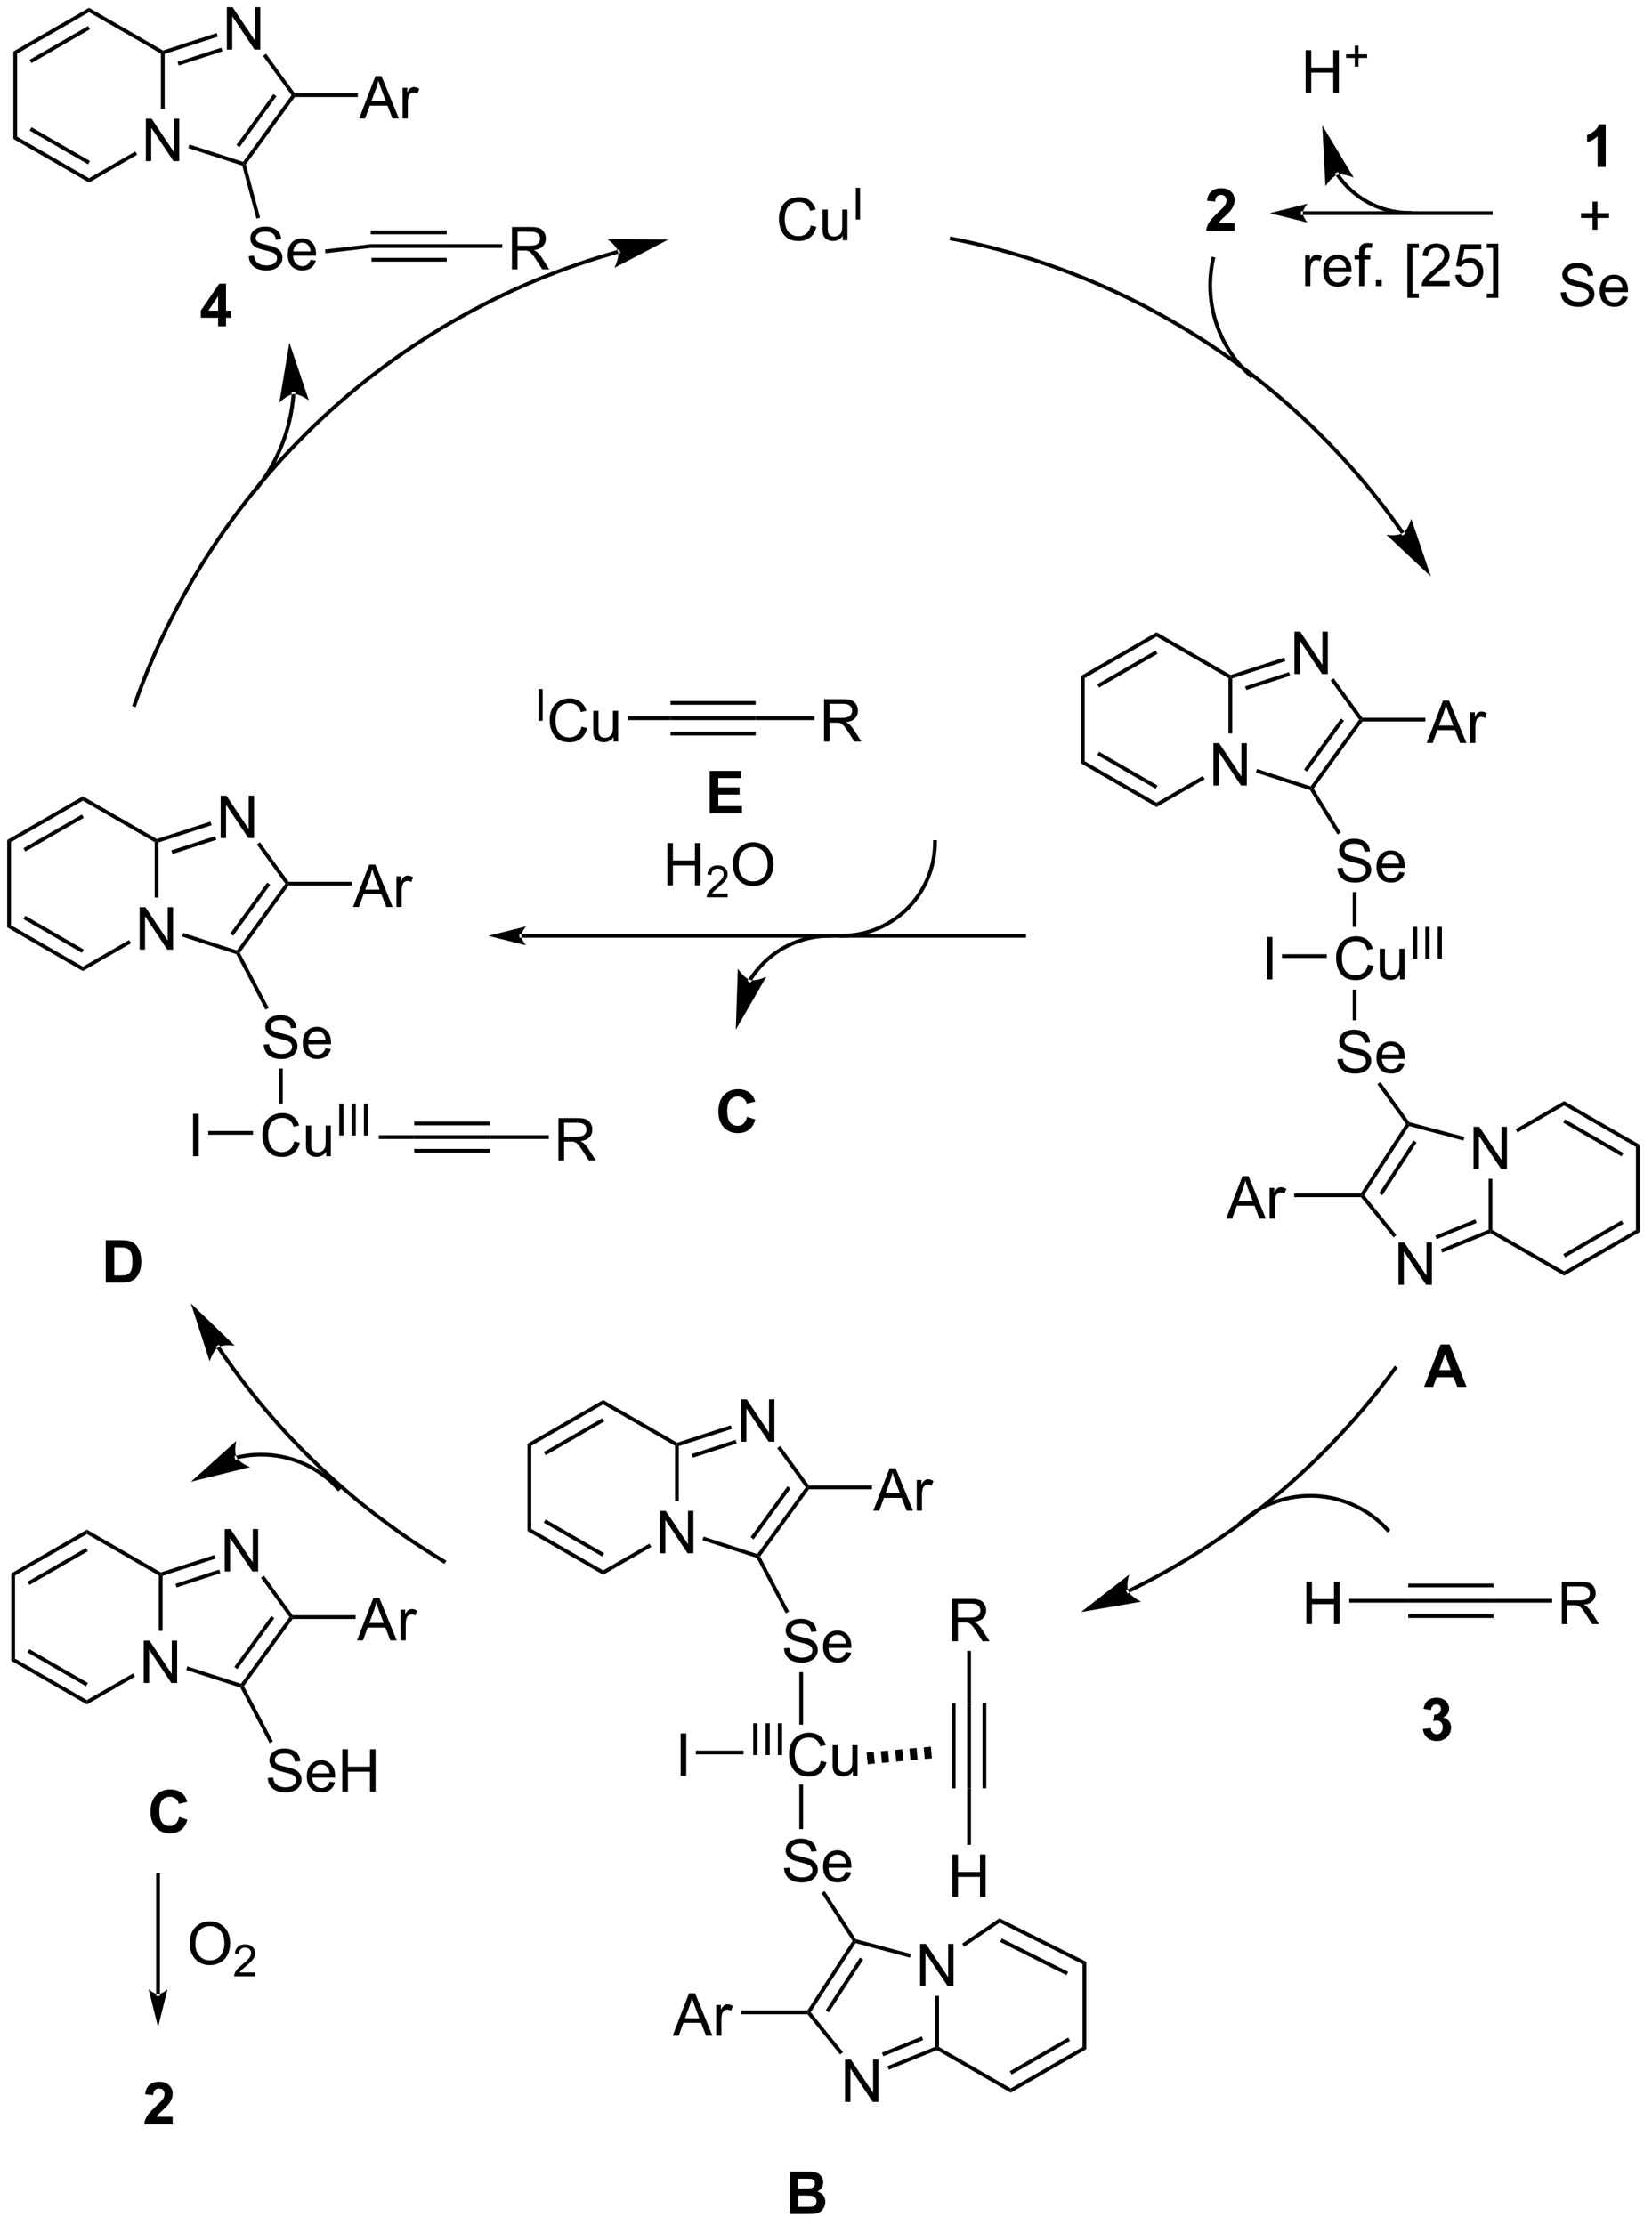<?xml version="1.0" encoding="UTF-8"?>
<!DOCTYPE svg PUBLIC '-//W3C//DTD SVG 1.0//EN'
          'http://www.w3.org/TR/2001/REC-SVG-20010904/DTD/svg10.dtd'>
<svg stroke-dasharray="none" shape-rendering="auto" xmlns="http://www.w3.org/2000/svg" font-family="'Dialog'" text-rendering="auto" width="306" fill-opacity="1" color-interpolation="auto" color-rendering="auto" preserveAspectRatio="xMidYMid meet" font-size="12px" viewBox="0 0 306 412" fill="black" xmlns:xlink="http://www.w3.org/1999/xlink" stroke="black" image-rendering="auto" stroke-miterlimit="10" stroke-linecap="square" stroke-linejoin="miter" font-style="normal" stroke-width="1" height="412" stroke-dashoffset="0" font-weight="normal" stroke-opacity="1"
><!--Generated by the Batik Graphics2D SVG Generator--><defs id="genericDefs"
  /><g
  ><defs id="defs1"
    ><clipPath clipPathUnits="userSpaceOnUse" id="clipPath1"
      ><path d="M0.633 1.583 L229.506 1.583 L229.506 310.167 L0.633 310.167 L0.633 1.583 Z"
      /></clipPath
      ><clipPath clipPathUnits="userSpaceOnUse" id="clipPath2"
      ><path d="M5.403 16.754 L5.403 316.758 L227.913 316.758 L227.913 16.754 Z"
      /></clipPath
    ></defs
    ><g transform="scale(1.333,1.333) translate(-0.633,-1.583) matrix(1.029,0,0,1.029,-4.925,-15.651)"
    ><path d="M194.63 88.846 L194.63 88.846 C194.629 88.845 194.628 88.844 194.628 88.844 L194.628 88.844 C194.628 88.843 194.627 88.843 194.627 88.843 L194.627 88.843 C194.627 88.843 194.627 88.843 194.627 88.843 L194.627 88.843 C194.627 88.843 194.627 88.843 194.627 88.843 L194.627 88.842 C194.611 88.82 194.596 88.798 194.581 88.776 L194.79 88.63 L194.581 88.776 C194.458 88.601 194.336 88.427 194.212 88.253 L194.212 88.253 C193.719 87.557 193.217 86.868 192.707 86.187 L192.707 86.187 C190.665 83.461 188.488 80.855 186.187 78.376 L186.187 78.376 C181.586 73.418 176.489 68.969 170.988 65.092 L170.988 65.092 C159.987 57.338 147.371 51.875 133.872 49.22 L133.622 49.171 L133.721 48.67 L133.971 48.72 C147.541 51.389 160.223 56.88 171.282 64.674 L171.136 64.883 L171.282 64.674 C176.812 68.572 181.936 73.045 186.561 78.029 L186.374 78.203 L186.561 78.029 C188.874 80.521 191.063 83.141 193.115 85.881 L192.911 86.034 L193.115 85.881 C193.628 86.566 194.133 87.258 194.629 87.958 L194.421 88.105 L194.629 87.958 C194.753 88.132 194.876 88.308 194.999 88.484 L194.999 88.484 C195.014 88.506 195.03 88.528 195.045 88.55 L194.836 88.696 L195.044 88.549 C195.044 88.549 195.044 88.549 195.044 88.549 L195.044 88.549 C195.045 88.549 195.045 88.55 195.045 88.55 L195.045 88.55 C195.046 88.551 195.047 88.552 195.047 88.552 L195.047 88.552 C195.047 88.553 195.048 88.553 195.048 88.553 L195.194 88.763 L194.776 89.055 ZM198.634 94.581 L195.976 86.774 C195.976 86.774 195.573 88.224 194.838 88.699 C194.103 89.173 192.615 88.943 192.615 88.943 Z" stroke="none" clip-path="url(#clipPath2)"
    /></g
    ><g transform="matrix(1.371,0,0,1.371,-7.41,-22.978)"
    ><path d="M88.975 51.009 L88.975 51.009 C88.975 51.009 88.975 51.009 88.975 51.009 L88.975 51.009 C88.975 51.009 88.974 51.009 88.973 51.01 L88.971 51.01 C88.972 51.01 88.973 51.01 88.972 51.01 L88.972 51.01 L88.969 51.011 L88.9 50.765 L88.9 50.765 L88.969 51.011 L88.966 51.012 L88.966 51.012 C88.95 51.016 88.934 51.02 88.918 51.025 L88.849 50.779 L88.918 51.025 C88.886 51.034 88.855 51.043 88.823 51.052 L88.754 50.806 L88.823 51.052 C88.57 51.123 88.317 51.196 88.064 51.27 L87.993 51.025 L88.064 51.27 C87.559 51.417 87.056 51.568 86.555 51.723 L86.479 51.479 L86.555 51.723 C85.551 52.033 84.555 52.359 83.566 52.7 L83.482 52.459 L83.566 52.7 C79.608 54.065 75.764 55.679 72.053 57.524 L71.94 57.295 L72.053 57.524 C64.632 61.214 57.741 65.828 51.539 71.232 L51.371 71.04 L51.539 71.232 C39.133 82.04 29.478 96.004 23.819 112.039 L23.735 112.279 L23.253 112.109 L23.338 111.869 C29.027 95.75 38.733 81.712 51.203 70.847 L51.203 70.847 C57.439 65.415 64.365 60.776 71.826 57.067 L71.826 57.067 C75.557 55.212 79.421 53.59 83.399 52.218 L83.399 52.218 C84.394 51.874 85.395 51.547 86.404 51.235 L86.404 51.235 C86.908 51.079 87.414 50.928 87.922 50.78 L87.922 50.78 C88.175 50.706 88.43 50.633 88.684 50.561 L88.684 50.561 C88.716 50.552 88.748 50.543 88.78 50.534 L88.78 50.534 C88.796 50.529 88.812 50.525 88.828 50.52 L88.897 50.766 L88.828 50.52 L88.831 50.52 L88.9 50.765 L88.9 50.765 L88.831 50.52 L88.834 50.519 L88.903 50.764 L88.833 50.519 C88.833 50.519 88.835 50.518 88.837 50.518 L88.904 50.764 L88.835 50.518 C88.834 50.519 88.834 50.519 88.834 50.519 L88.834 50.519 C88.834 50.519 88.834 50.519 88.834 50.519 L89.079 50.448 L89.221 50.938 ZM95.707 49.115 L87.461 49.056 C87.461 49.056 88.698 49.913 88.904 50.764 C89.11 51.614 88.403 52.943 88.403 52.943 Z" stroke="none" clip-path="url(#clipPath2)"
    /></g
    ><g transform="matrix(1.371,0,0,1.371,-7.41,-22.978)"
    ><path d="M157.743 231.429 L157.743 231.429 C157.743 231.429 157.744 231.428 157.745 231.428 L157.745 231.428 C157.746 231.427 157.748 231.426 157.75 231.425 L157.859 231.656 L157.747 231.427 C157.751 231.425 157.755 231.423 157.759 231.421 L157.871 231.65 L157.759 231.421 C157.767 231.417 157.775 231.413 157.783 231.409 L157.783 231.409 C157.847 231.378 157.911 231.347 157.974 231.316 L158.086 231.545 L157.974 231.316 C158.101 231.254 158.228 231.192 158.356 231.129 L158.468 231.358 L158.356 231.129 C158.609 231.004 158.863 230.877 159.115 230.75 L159.23 230.977 L159.115 230.75 C159.621 230.494 160.124 230.235 160.624 229.971 L160.624 229.971 C161.625 229.444 162.616 228.899 163.596 228.338 L163.596 228.338 C167.518 226.093 171.274 223.578 174.836 220.815 L174.993 221.017 L174.836 220.815 C181.961 215.289 188.315 208.768 193.686 201.415 L193.837 201.209 L194.249 201.51 L194.098 201.716 C188.698 209.107 182.311 215.663 175.149 221.218 L175.149 221.218 C171.568 223.996 167.793 226.524 163.85 228.781 L163.723 228.559 L163.85 228.781 C162.864 229.345 161.868 229.893 160.862 230.423 L160.743 230.197 L160.862 230.423 C160.359 230.688 159.853 230.949 159.345 231.205 L159.345 231.205 C159.091 231.333 158.837 231.46 158.581 231.586 L158.581 231.586 C158.454 231.649 158.326 231.712 158.198 231.775 L158.198 231.775 C158.134 231.806 158.07 231.837 158.006 231.868 L157.895 231.639 L158.006 231.868 C157.998 231.872 157.99 231.876 157.982 231.88 L157.982 231.88 C157.978 231.882 157.974 231.884 157.97 231.886 L157.967 231.887 C157.968 231.887 157.969 231.886 157.969 231.886 L157.969 231.886 C157.969 231.886 157.969 231.886 157.968 231.887 L157.739 231.999 L157.514 231.541 ZM151.452 234.484 L159.578 233.083 C159.578 233.083 158.209 232.458 157.856 231.657 C157.503 230.857 157.963 229.424 157.963 229.424 Z" stroke="none" clip-path="url(#clipPath2)"
    /></g
    ><g transform="matrix(1.371,0,0,1.371,-7.41,-22.978)"
    ><path d="M181.898 236.108 L181.898 230.382 L182.656 230.382 L182.656 232.733 L185.632 232.733 L185.632 230.382 L186.39 230.382 L186.39 236.108 L185.632 236.108 L185.632 233.408 L182.656 233.408 L182.656 236.108 L181.898 236.108 Z" stroke="none" clip-path="url(#clipPath2)"
    /></g
    ><g transform="matrix(1.371,0,0,1.371,-7.41,-22.978)"
    ><path d="M187.698 233.213 L187.698 232.703 L195.666 232.703 L195.666 233.213 Z" stroke="none" clip-path="url(#clipPath2)"
    /></g
    ><g transform="matrix(1.371,0,0,1.371,-7.41,-22.978)"
    ><path d="M195.666 233.213 L195.666 232.703 L207.175 232.703 L207.175 233.213 ZM195.666 231.142 L207.175 231.142 L207.175 230.631 L195.666 230.631 ZM195.666 235.285 L207.175 235.285 L207.175 234.775 L195.666 234.775 Z" stroke="none" clip-path="url(#clipPath2)"
    /></g
    ><g transform="matrix(1.371,0,0,1.371,-7.41,-22.978)"
    ><path d="M216.414 236.108 L216.414 230.382 L218.953 230.382 Q219.718 230.382 220.117 230.535 Q220.515 230.689 220.752 231.08 Q220.992 231.47 220.992 231.944 Q220.992 232.554 220.596 232.973 Q220.203 233.389 219.377 233.501 Q219.679 233.647 219.835 233.788 Q220.166 234.093 220.463 234.548 L221.46 236.108 L220.507 236.108 L219.75 234.916 Q219.416 234.4 219.2 234.126 Q218.987 233.853 218.817 233.744 Q218.648 233.634 218.471 233.593 Q218.343 233.564 218.049 233.564 L217.171 233.564 L217.171 236.108 L216.414 236.108 ZM217.171 232.908 L218.799 232.908 Q219.32 232.908 219.612 232.801 Q219.906 232.694 220.057 232.457 Q220.21 232.22 220.21 231.944 Q220.21 231.538 219.914 231.278 Q219.619 231.014 218.984 231.014 L217.171 231.014 L217.171 232.908 Z" stroke="none" clip-path="url(#clipPath2)"
    /></g
    ><g transform="matrix(1.371,0,0,1.371,-7.41,-22.978)"
    ><path d="M207.175 233.213 L207.175 232.703 L215.108 232.703 L215.108 233.213 Z" stroke="none" clip-path="url(#clipPath2)"
    /></g
    ><g transform="matrix(1.371,0,0,1.371,-7.41,-22.978)"
    ><path d="M78.16 114.114 L78.16 109.819 L78.728 109.819 L78.728 114.114 L78.16 114.114 Z" stroke="none" clip-path="url(#clipPath2)"
    /></g
    ><g transform="matrix(1.371,0,0,1.371,-7.41,-22.978)"
    ><path d="M83.969 114.906 L84.727 115.096 Q84.49 116.031 83.87 116.523 Q83.251 117.013 82.357 117.013 Q81.43 117.013 80.85 116.635 Q80.271 116.258 79.967 115.544 Q79.665 114.828 79.665 114.008 Q79.665 113.112 80.006 112.448 Q80.35 111.781 80.98 111.435 Q81.61 111.088 82.368 111.088 Q83.227 111.088 83.813 111.526 Q84.399 111.963 84.631 112.758 L83.883 112.932 Q83.686 112.307 83.305 112.023 Q82.928 111.737 82.352 111.737 Q81.693 111.737 81.248 112.054 Q80.805 112.37 80.626 112.903 Q80.446 113.437 80.446 114.002 Q80.446 114.734 80.659 115.278 Q80.873 115.823 81.321 116.094 Q81.771 116.362 82.295 116.362 Q82.93 116.362 83.37 115.995 Q83.813 115.627 83.969 114.906 ZM88.291 116.914 L88.291 116.304 Q87.807 117.008 86.973 117.008 Q86.606 117.008 86.288 116.867 Q85.971 116.726 85.814 116.513 Q85.661 116.299 85.598 115.992 Q85.557 115.784 85.557 115.336 L85.557 112.765 L86.26 112.765 L86.26 115.065 Q86.26 115.617 86.301 115.807 Q86.369 116.086 86.583 116.245 Q86.799 116.401 87.114 116.401 Q87.432 116.401 87.708 116.239 Q87.986 116.078 88.101 115.799 Q88.215 115.518 88.215 114.987 L88.215 112.765 L88.918 112.765 L88.918 116.914 L88.291 116.914 Z" stroke="none" clip-path="url(#clipPath2)"
    /></g
    ><g transform="matrix(1.371,0,0,1.371,-7.41,-22.978)"
    ><path d="M90.219 114.019 L90.219 113.509 L95.99 113.509 L95.99 114.019 Z" stroke="none" clip-path="url(#clipPath2)"
    /></g
    ><g transform="matrix(1.371,0,0,1.371,-7.41,-22.978)"
    ><path d="M95.99 114.019 L95.99 113.509 L107.498 113.509 L107.498 114.019 ZM95.99 111.947 L107.498 111.947 L107.498 111.437 L95.99 111.437 ZM95.99 116.091 L107.498 116.091 L107.498 115.58 L95.99 115.58 Z" stroke="none" clip-path="url(#clipPath2)"
    /></g
    ><g transform="matrix(1.371,0,0,1.371,-7.41,-22.978)"
    ><path d="M116.737 116.914 L116.737 111.187 L119.276 111.187 Q120.042 111.187 120.44 111.341 Q120.839 111.495 121.076 111.885 Q121.315 112.276 121.315 112.75 Q121.315 113.359 120.919 113.778 Q120.526 114.195 119.701 114.307 Q120.003 114.453 120.159 114.594 Q120.49 114.898 120.787 115.354 L121.784 116.914 L120.831 116.914 L120.073 115.721 Q119.74 115.206 119.524 114.932 Q119.31 114.659 119.141 114.549 Q118.972 114.44 118.794 114.398 Q118.667 114.37 118.373 114.37 L117.495 114.37 L117.495 116.914 L116.737 116.914 ZM117.495 113.713 L119.123 113.713 Q119.644 113.713 119.935 113.606 Q120.229 113.5 120.38 113.263 Q120.534 113.026 120.534 112.75 Q120.534 112.344 120.237 112.083 Q119.943 111.82 119.308 111.82 L117.495 111.82 L117.495 113.713 Z" stroke="none" clip-path="url(#clipPath2)"
    /></g
    ><g transform="matrix(1.371,0,0,1.371,-7.41,-22.978)"
    ><path d="M107.498 114.019 L107.498 113.509 L115.432 113.509 L115.432 114.019 Z" stroke="none" clip-path="url(#clipPath2)"
    /></g
    ><g transform="matrix(1.371,0,0,1.371,-7.41,-22.978)"
    ><path d="M169.343 122.859 L169.343 117.133 L170.121 117.133 L173.129 121.627 L173.129 117.133 L173.856 117.133 L173.856 122.859 L173.077 122.859 L170.069 118.359 L170.069 122.859 L169.343 122.859 Z" stroke="none" clip-path="url(#clipPath2)"
    /></g
    ><g transform="matrix(1.371,0,0,1.371,-7.41,-22.978)"
    ><path d="M151.445 108.053 L151.955 108.348 L151.955 119.562 L151.445 119.856 Z" stroke="none" clip-path="url(#clipPath2)"
    /></g
    ><g transform="matrix(1.371,0,0,1.371,-7.41,-22.978)"
    ><path d="M151.445 119.856 L151.955 119.562 L161.667 125.169 L161.667 125.758 ZM153.644 118.734 L161.539 123.292 L161.794 122.851 L153.899 118.292 Z" stroke="none" clip-path="url(#clipPath2)"
    /></g
    ><g transform="matrix(1.371,0,0,1.371,-7.41,-22.978)"
    ><path d="M161.667 125.758 L161.667 125.169 L167.915 121.561 L168.17 122.003 Z" stroke="none" clip-path="url(#clipPath2)"
    /></g
    ><g transform="matrix(1.371,0,0,1.371,-7.41,-22.978)"
    ><path d="M171.888 115.825 L171.378 115.825 L171.378 108.348 L171.633 108.201 L171.888 108.386 Z" stroke="none" clip-path="url(#clipPath2)"
    /></g
    ><g transform="matrix(1.371,0,0,1.371,-7.41,-22.978)"
    ><path d="M171.663 107.923 L171.633 108.201 L171.378 108.348 L161.667 102.741 L161.667 102.152 Z" stroke="none" clip-path="url(#clipPath2)"
    /></g
    ><g transform="matrix(1.371,0,0,1.371,-7.41,-22.978)"
    ><path d="M161.667 102.152 L161.667 102.741 L151.955 108.348 L151.445 108.053 ZM161.539 104.617 L153.644 109.176 L153.899 109.618 L161.794 105.059 Z" stroke="none" clip-path="url(#clipPath2)"
    /></g
    ><g transform="matrix(1.371,0,0,1.371,-7.41,-22.978)"
    ><path d="M180.288 107.794 L180.288 102.067 L181.067 102.067 L184.075 106.562 L184.075 102.067 L184.801 102.067 L184.801 107.794 L184.023 107.794 L181.015 103.294 L181.015 107.794 L180.288 107.794 Z" stroke="none" clip-path="url(#clipPath2)"
    /></g
    ><g transform="matrix(1.371,0,0,1.371,-7.41,-22.978)"
    ><path d="M175.08 121.097 L175.237 120.612 L182.481 122.966 L182.579 123.266 L182.411 123.479 Z" stroke="none" clip-path="url(#clipPath2)"
    /></g
    ><g transform="matrix(1.371,0,0,1.371,-7.41,-22.978)"
    ><path d="M182.886 123.277 L182.579 123.266 L182.481 122.966 L189.028 113.955 L189.343 113.955 L189.473 114.21 ZM181.994 120.98 L186.989 114.105 L186.577 113.805 L181.581 120.68 Z" stroke="none" clip-path="url(#clipPath2)"
    /></g
    ><g transform="matrix(1.371,0,0,1.371,-7.41,-22.978)"
    ><path d="M189.473 113.7 L189.343 113.955 L189.028 113.955 L185.181 108.66 L185.594 108.36 Z" stroke="none" clip-path="url(#clipPath2)"
    /></g
    ><g transform="matrix(1.371,0,0,1.371,-7.41,-22.978)"
    ><path d="M178.909 105.568 L179.067 106.053 L171.888 108.386 L171.633 108.201 L171.663 107.923 ZM179.549 107.538 L173.626 109.463 L173.784 109.948 L179.707 108.024 Z" stroke="none" clip-path="url(#clipPath2)"
    /></g
    ><g transform="matrix(1.371,0,0,1.371,-7.41,-22.978)"
    ><path d="M198.164 117.105 L200.365 111.378 L201.182 111.378 L203.526 117.105 L202.661 117.105 L201.995 115.371 L199.599 115.371 L198.971 117.105 L198.164 117.105 ZM199.818 114.753 L201.76 114.753 L201.161 113.167 Q200.888 112.443 200.755 111.98 Q200.646 112.529 200.448 113.074 L199.818 114.753 ZM204.034 117.105 L204.034 112.957 L204.667 112.957 L204.667 113.584 Q204.909 113.144 205.112 113.003 Q205.318 112.863 205.565 112.863 Q205.919 112.863 206.286 113.089 L206.044 113.74 Q205.786 113.589 205.529 113.589 Q205.299 113.589 205.115 113.727 Q204.932 113.865 204.854 114.113 Q204.737 114.488 204.737 114.933 L204.737 117.105 L204.034 117.105 Z" stroke="none" clip-path="url(#clipPath2)"
    /></g
    ><g transform="matrix(1.371,0,0,1.371,-7.41,-22.978)"
    ><path d="M189.473 114.21 L189.343 113.955 L189.473 113.7 L197.979 113.7 L197.979 114.21 Z" stroke="none" clip-path="url(#clipPath2)"
    /></g
    ><g transform="matrix(1.371,0,0,1.371,-7.41,-22.978)"
    ><path d="M186.106 134.023 L186.822 133.961 Q186.872 134.39 187.057 134.666 Q187.244 134.942 187.635 135.112 Q188.025 135.281 188.512 135.281 Q188.947 135.281 189.278 135.153 Q189.612 135.023 189.773 134.799 Q189.934 134.575 189.934 134.31 Q189.934 134.039 189.778 133.838 Q189.622 133.638 189.262 133.5 Q189.033 133.411 188.244 133.221 Q187.455 133.031 187.137 132.864 Q186.729 132.648 186.525 132.33 Q186.325 132.013 186.325 131.617 Q186.325 131.185 186.57 130.807 Q186.817 130.429 187.289 130.234 Q187.762 130.039 188.341 130.039 Q188.979 130.039 189.463 130.244 Q189.95 130.45 190.21 130.849 Q190.474 131.247 190.494 131.75 L189.768 131.804 Q189.708 131.263 189.369 130.987 Q189.033 130.708 188.372 130.708 Q187.684 130.708 187.369 130.961 Q187.057 131.211 187.057 131.567 Q187.057 131.875 187.278 132.075 Q187.497 132.273 188.421 132.484 Q189.346 132.692 189.69 132.849 Q190.19 133.078 190.427 133.432 Q190.666 133.786 190.666 134.247 Q190.666 134.703 190.403 135.109 Q190.143 135.513 189.65 135.739 Q189.161 135.963 188.549 135.963 Q187.77 135.963 187.244 135.737 Q186.721 135.507 186.421 135.054 Q186.122 134.599 186.106 134.023 ZM194.45 134.528 L195.177 134.617 Q195.005 135.255 194.539 135.606 Q194.075 135.958 193.354 135.958 Q192.442 135.958 191.908 135.398 Q191.377 134.836 191.377 133.825 Q191.377 132.778 191.916 132.2 Q192.455 131.622 193.315 131.622 Q194.145 131.622 194.671 132.19 Q195.2 132.755 195.2 133.781 Q195.2 133.843 195.197 133.968 L192.104 133.968 Q192.143 134.653 192.489 135.018 Q192.838 135.38 193.356 135.38 Q193.744 135.38 194.018 135.177 Q194.291 134.974 194.45 134.528 ZM192.143 133.39 L194.458 133.39 Q194.411 132.867 194.192 132.606 Q193.856 132.2 193.322 132.2 Q192.838 132.2 192.507 132.526 Q192.177 132.849 192.143 133.39 Z" stroke="none" clip-path="url(#clipPath2)"
    /></g
    ><g transform="matrix(1.371,0,0,1.371,-7.41,-22.978)"
    ><path d="M182.411 123.479 L182.579 123.266 L182.886 123.277 L186.552 129.205 L186.118 129.473 Z" stroke="none" clip-path="url(#clipPath2)"
    /></g
    ><g transform="matrix(1.371,0,0,1.371,-7.41,-22.978)"
    ><path d="M204.489 174.671 L204.489 168.944 L205.267 168.944 L208.275 173.439 L208.275 168.944 L209.002 168.944 L209.002 174.671 L208.223 174.671 L205.215 170.171 L205.215 174.671 L204.489 174.671 Z" stroke="none" clip-path="url(#clipPath2)"
    /></g
    ><g transform="matrix(1.371,0,0,1.371,-7.41,-22.978)"
    ><path d="M194.347 190.288 L194.347 184.562 L195.125 184.562 L198.133 189.056 L198.133 184.562 L198.86 184.562 L198.86 190.288 L198.081 190.288 L195.073 185.788 L195.073 190.288 L194.347 190.288 Z" stroke="none" clip-path="url(#clipPath2)"
    /></g
    ><g transform="matrix(1.371,0,0,1.371,-7.41,-22.978)"
    ><path d="M203.255 170.312 L203.123 170.805 L195.776 168.837 L195.663 168.542 L195.816 168.319 Z" stroke="none" clip-path="url(#clipPath2)"
    /></g
    ><g transform="matrix(1.371,0,0,1.371,-7.41,-22.978)"
    ><path d="M195.353 168.55 L195.663 168.542 L195.776 168.837 L189.709 178.178 L189.395 178.194 L189.256 177.939 ZM196.366 170.794 L191.738 177.921 L192.166 178.199 L196.794 171.072 Z" stroke="none" clip-path="url(#clipPath2)"
    /></g
    ><g transform="matrix(1.371,0,0,1.371,-7.41,-22.978)"
    ><path d="M189.273 178.449 L189.395 178.194 L189.709 178.178 L194.072 183.566 L193.676 183.887 Z" stroke="none" clip-path="url(#clipPath2)"
    /></g
    ><g transform="matrix(1.371,0,0,1.371,-7.41,-22.978)"
    ><path d="M200.258 185.941 L200.066 185.468 L206.524 182.842 L206.779 183.014 L206.76 183.297 ZM199.516 184.115 L204.905 181.924 L204.712 181.452 L199.324 183.643 Z" stroke="none" clip-path="url(#clipPath2)"
    /></g
    ><g transform="matrix(1.371,0,0,1.371,-7.41,-22.978)"
    ><path d="M207.034 182.867 L206.779 183.014 L206.524 182.842 L206.524 175.971 L207.034 175.971 Z" stroke="none" clip-path="url(#clipPath2)"
    /></g
    ><g transform="matrix(1.371,0,0,1.371,-7.41,-22.978)"
    ><path d="M206.76 183.297 L206.779 183.014 L207.034 182.867 L216.732 188.466 L216.732 189.055 Z" stroke="none" clip-path="url(#clipPath2)"
    /></g
    ><g transform="matrix(1.371,0,0,1.371,-7.41,-22.978)"
    ><path d="M216.732 189.055 L216.732 188.466 L226.43 182.867 L226.94 183.161 ZM216.86 186.593 L224.744 182.04 L224.489 181.599 L216.605 186.151 Z" stroke="none" clip-path="url(#clipPath2)"
    /></g
    ><g transform="matrix(1.371,0,0,1.371,-7.41,-22.978)"
    ><path d="M226.94 183.161 L226.43 182.867 L226.43 171.668 L226.94 171.374 Z" stroke="none" clip-path="url(#clipPath2)"
    /></g
    ><g transform="matrix(1.371,0,0,1.371,-7.41,-22.978)"
    ><path d="M226.94 171.374 L226.43 171.668 L216.732 166.069 L216.732 165.48 ZM224.744 172.494 L216.86 167.942 L216.605 168.384 L224.489 172.936 Z" stroke="none" clip-path="url(#clipPath2)"
    /></g
    ><g transform="matrix(1.371,0,0,1.371,-7.41,-22.978)"
    ><path d="M216.732 165.48 L216.732 166.069 L210.432 169.707 L210.177 169.265 Z" stroke="none" clip-path="url(#clipPath2)"
    /></g
    ><g transform="matrix(1.371,0,0,1.371,-7.41,-22.978)"
    ><path d="M171.065 181.344 L173.266 175.618 L174.083 175.618 L176.427 181.344 L175.562 181.344 L174.896 179.61 L172.5 179.61 L171.872 181.344 L171.065 181.344 ZM172.719 178.993 L174.661 178.993 L174.062 177.407 Q173.789 176.683 173.656 176.219 Q173.547 176.769 173.349 177.313 L172.719 178.993 ZM176.935 181.344 L176.935 177.196 L177.568 177.196 L177.568 177.823 Q177.81 177.383 178.013 177.243 Q178.219 177.102 178.466 177.102 Q178.82 177.102 179.188 177.329 L178.945 177.98 Q178.688 177.829 178.43 177.829 Q178.201 177.829 178.016 177.967 Q177.833 178.105 177.755 178.352 Q177.638 178.727 177.638 179.172 L177.638 181.344 L176.935 181.344 Z" stroke="none" clip-path="url(#clipPath2)"
    /></g
    ><g transform="matrix(1.371,0,0,1.371,-7.41,-22.978)"
    ><path d="M189.256 177.939 L189.395 178.194 L189.273 178.449 L180.257 178.449 L180.257 177.939 Z" stroke="none" clip-path="url(#clipPath2)"
    /></g
    ><g transform="matrix(1.371,0,0,1.371,-7.41,-22.978)"
    ><path d="M190.225 147.033 L190.983 147.223 Q190.746 148.158 190.126 148.65 Q189.506 149.14 188.613 149.14 Q187.686 149.14 187.105 148.762 Q186.527 148.385 186.222 147.671 Q185.92 146.955 185.92 146.135 Q185.92 145.239 186.262 144.575 Q186.605 143.908 187.235 143.562 Q187.866 143.215 188.624 143.215 Q189.483 143.215 190.069 143.653 Q190.655 144.09 190.887 144.885 L190.139 145.059 Q189.941 144.434 189.561 144.15 Q189.183 143.864 188.608 143.864 Q187.949 143.864 187.504 144.181 Q187.061 144.496 186.881 145.03 Q186.702 145.564 186.702 146.129 Q186.702 146.861 186.915 147.405 Q187.129 147.95 187.577 148.22 Q188.027 148.489 188.55 148.489 Q189.186 148.489 189.626 148.121 Q190.069 147.754 190.225 147.033 ZM194.547 149.041 L194.547 148.431 Q194.062 149.135 193.229 149.135 Q192.862 149.135 192.544 148.994 Q192.226 148.853 192.07 148.64 Q191.916 148.426 191.854 148.119 Q191.812 147.911 191.812 147.463 L191.812 144.892 L192.515 144.892 L192.515 147.192 Q192.515 147.744 192.557 147.934 Q192.625 148.213 192.838 148.371 Q193.054 148.528 193.37 148.528 Q193.687 148.528 193.963 148.366 Q194.242 148.205 194.357 147.926 Q194.471 147.645 194.471 147.114 L194.471 144.892 L195.174 144.892 L195.174 149.041 L194.547 149.041 Z" stroke="none" clip-path="url(#clipPath2)"
    /></g
    ><g transform="matrix(1.371,0,0,1.371,-7.41,-22.978)"
    ><path d="M196.309 146.241 L196.309 141.946 L196.877 141.946 L196.877 146.241 L196.309 146.241 ZM197.976 146.241 L197.976 141.946 L198.544 141.946 L198.544 146.241 L197.976 146.241 ZM199.643 146.241 L199.643 141.946 L200.211 141.946 L200.211 146.241 L199.643 146.241 Z" stroke="none" clip-path="url(#clipPath2)"
    /></g
    ><g transform="matrix(1.371,0,0,1.371,-7.41,-22.978)"
    ><path d="M188.167 137.248 L188.677 137.248 L188.677 141.95 L188.167 141.95 Z" stroke="none" clip-path="url(#clipPath2)"
    /></g
    ><g transform="matrix(1.371,0,0,1.371,-7.41,-22.978)"
    ><path d="M186.106 159.82 L186.822 159.758 Q186.872 160.188 187.057 160.464 Q187.244 160.739 187.635 160.909 Q188.025 161.078 188.512 161.078 Q188.947 161.078 189.278 160.951 Q189.612 160.82 189.773 160.596 Q189.934 160.372 189.934 160.107 Q189.934 159.836 189.778 159.635 Q189.622 159.435 189.262 159.297 Q189.033 159.208 188.244 159.018 Q187.455 158.828 187.137 158.661 Q186.729 158.445 186.525 158.127 Q186.325 157.81 186.325 157.414 Q186.325 156.982 186.57 156.604 Q186.817 156.226 187.289 156.031 Q187.762 155.836 188.341 155.836 Q188.979 155.836 189.463 156.042 Q189.95 156.247 190.21 156.646 Q190.474 157.044 190.494 157.547 L189.768 157.601 Q189.708 157.06 189.369 156.784 Q189.033 156.505 188.372 156.505 Q187.684 156.505 187.369 156.758 Q187.057 157.008 187.057 157.364 Q187.057 157.672 187.278 157.872 Q187.497 158.07 188.421 158.281 Q189.346 158.489 189.69 158.646 Q190.19 158.875 190.427 159.229 Q190.666 159.583 190.666 160.044 Q190.666 160.5 190.403 160.906 Q190.143 161.31 189.65 161.536 Q189.161 161.76 188.549 161.76 Q187.77 161.76 187.244 161.534 Q186.721 161.305 186.421 160.851 Q186.122 160.396 186.106 159.82 ZM194.45 160.326 L195.177 160.414 Q195.005 161.052 194.539 161.404 Q194.075 161.755 193.354 161.755 Q192.442 161.755 191.908 161.195 Q191.377 160.633 191.377 159.622 Q191.377 158.576 191.916 157.997 Q192.455 157.419 193.315 157.419 Q194.145 157.419 194.671 157.987 Q195.2 158.552 195.2 159.578 Q195.2 159.641 195.197 159.766 L192.104 159.766 Q192.143 160.451 192.489 160.815 Q192.838 161.177 193.356 161.177 Q193.744 161.177 194.018 160.974 Q194.291 160.771 194.45 160.326 ZM192.143 159.188 L194.458 159.188 Q194.411 158.664 194.192 158.404 Q193.856 157.997 193.322 157.997 Q192.838 157.997 192.507 158.323 Q192.177 158.646 192.143 159.188 Z" stroke="none" clip-path="url(#clipPath2)"
    /></g
    ><g transform="matrix(1.371,0,0,1.371,-7.41,-22.978)"
    ><path d="M188.167 150.411 L188.677 150.411 L188.677 154.555 L188.167 154.555 Z" stroke="none" clip-path="url(#clipPath2)"
    /></g
    ><g transform="matrix(1.371,0,0,1.371,-7.41,-22.978)"
    ><path d="M176.561 149.041 L176.561 143.314 L177.318 143.314 L177.318 149.041 L176.561 149.041 Z" stroke="none" clip-path="url(#clipPath2)"
    /></g
    ><g transform="matrix(1.371,0,0,1.371,-7.41,-22.978)"
    ><path d="M184.656 145.636 L184.656 146.146 L178.613 146.146 L178.613 145.636 Z" stroke="none" clip-path="url(#clipPath2)"
    /></g
    ><g transform="matrix(1.371,0,0,1.371,-7.41,-22.978)"
    ><path d="M191.495 163.204 L191.909 162.906 L195.816 168.319 L195.663 168.542 L195.353 168.55 Z" stroke="none" clip-path="url(#clipPath2)"
    /></g
    ><g transform="matrix(1.371,0,0,1.371,-7.41,-22.978)"
    ><path d="M172.205 46.908 L172.205 47.929 L168.358 47.929 Q168.421 47.351 168.733 46.832 Q169.046 46.314 169.968 45.46 Q170.71 44.767 170.877 44.522 Q171.103 44.181 171.103 43.851 Q171.103 43.483 170.905 43.285 Q170.71 43.088 170.361 43.088 Q170.017 43.088 169.814 43.296 Q169.611 43.502 169.58 43.983 L168.486 43.874 Q168.585 42.968 169.101 42.575 Q169.616 42.179 170.39 42.179 Q171.236 42.179 171.72 42.637 Q172.205 43.093 172.205 43.772 Q172.205 44.158 172.067 44.509 Q171.929 44.858 171.627 45.241 Q171.429 45.494 170.908 45.97 Q170.39 46.447 170.249 46.603 Q170.111 46.759 170.025 46.908 L172.205 46.908 Z" stroke="none" clip-path="url(#clipPath2)"
    /></g
    ><g transform="matrix(1.371,0,0,1.371,-7.41,-22.978)"
    ><path d="M203.55 204.069 L202.292 204.069 L201.792 202.767 L199.503 202.767 L199.03 204.069 L197.803 204.069 L200.035 198.342 L201.256 198.342 L203.55 204.069 ZM201.42 201.803 L200.631 199.678 L199.858 201.803 L201.42 201.803 Z" stroke="none" clip-path="url(#clipPath2)"
    /></g
    ><g transform="matrix(1.371,0,0,1.371,-7.41,-22.978)"
    ><path d="M24.273 145.016 L24.273 139.289 L25.052 139.289 L28.059 143.784 L28.059 139.289 L28.786 139.289 L28.786 145.016 L28.008 145.016 L25 140.516 L25 145.016 L24.273 145.016 Z" stroke="none" clip-path="url(#clipPath2)"
    /></g
    ><g transform="matrix(1.371,0,0,1.371,-7.41,-22.978)"
    ><path d="M6.375 130.21 L6.885 130.504 L6.885 141.718 L6.375 142.013 Z" stroke="none" clip-path="url(#clipPath2)"
    /></g
    ><g transform="matrix(1.371,0,0,1.371,-7.41,-22.978)"
    ><path d="M6.375 142.013 L6.885 141.718 L16.597 147.325 L16.597 147.914 ZM8.574 140.891 L16.469 145.449 L16.724 145.007 L8.829 140.449 Z" stroke="none" clip-path="url(#clipPath2)"
    /></g
    ><g transform="matrix(1.371,0,0,1.371,-7.41,-22.978)"
    ><path d="M16.597 147.914 L16.597 147.325 L22.846 143.718 L23.101 144.16 Z" stroke="none" clip-path="url(#clipPath2)"
    /></g
    ><g transform="matrix(1.371,0,0,1.371,-7.41,-22.978)"
    ><path d="M26.819 137.981 L26.309 137.981 L26.309 130.504 L26.564 130.357 L26.819 130.542 Z" stroke="none" clip-path="url(#clipPath2)"
    /></g
    ><g transform="matrix(1.371,0,0,1.371,-7.41,-22.978)"
    ><path d="M26.593 130.079 L26.564 130.357 L26.309 130.504 L16.597 124.897 L16.597 124.308 Z" stroke="none" clip-path="url(#clipPath2)"
    /></g
    ><g transform="matrix(1.371,0,0,1.371,-7.41,-22.978)"
    ><path d="M16.597 124.308 L16.597 124.897 L6.885 130.504 L6.375 130.21 ZM16.469 126.774 L8.574 131.332 L8.829 131.774 L16.724 127.216 Z" stroke="none" clip-path="url(#clipPath2)"
    /></g
    ><g transform="matrix(1.371,0,0,1.371,-7.41,-22.978)"
    ><path d="M35.218 129.951 L35.218 124.224 L35.997 124.224 L39.005 128.719 L39.005 124.224 L39.731 124.224 L39.731 129.951 L38.953 129.951 L35.945 125.451 L35.945 129.951 L35.218 129.951 Z" stroke="none" clip-path="url(#clipPath2)"
    /></g
    ><g transform="matrix(1.371,0,0,1.371,-7.41,-22.978)"
    ><path d="M30.01 143.254 L30.168 142.768 L37.412 145.122 L37.509 145.422 L37.332 145.632 Z" stroke="none" clip-path="url(#clipPath2)"
    /></g
    ><g transform="matrix(1.371,0,0,1.371,-7.41,-22.978)"
    ><path d="M37.809 145.444 L37.509 145.422 L37.412 145.122 L43.958 136.111 L44.274 136.111 L44.404 136.366 ZM36.924 143.137 L41.919 136.261 L41.507 135.961 L36.511 142.837 Z" stroke="none" clip-path="url(#clipPath2)"
    /></g
    ><g transform="matrix(1.371,0,0,1.371,-7.41,-22.978)"
    ><path d="M44.404 135.856 L44.274 136.111 L43.958 136.111 L40.112 130.816 L40.524 130.517 Z" stroke="none" clip-path="url(#clipPath2)"
    /></g
    ><g transform="matrix(1.371,0,0,1.371,-7.41,-22.978)"
    ><path d="M33.84 127.725 L33.997 128.21 L26.819 130.542 L26.564 130.357 L26.593 130.079 ZM34.48 129.695 L28.556 131.619 L28.714 132.105 L34.638 130.18 Z" stroke="none" clip-path="url(#clipPath2)"
    /></g
    ><g transform="matrix(1.371,0,0,1.371,-7.41,-22.978)"
    ><path d="M53.094 139.261 L55.295 133.535 L56.113 133.535 L58.456 139.261 L57.592 139.261 L56.925 137.527 L54.529 137.527 L53.902 139.261 L53.094 139.261 ZM54.748 136.91 L56.691 136.91 L56.092 135.324 Q55.818 134.6 55.685 134.136 Q55.576 134.686 55.378 135.23 L54.748 136.91 ZM58.964 139.261 L58.964 135.113 L59.597 135.113 L59.597 135.74 Q59.839 135.3 60.042 135.16 Q60.248 135.019 60.495 135.019 Q60.85 135.019 61.217 135.246 L60.975 135.897 Q60.717 135.746 60.459 135.746 Q60.23 135.746 60.045 135.884 Q59.863 136.022 59.785 136.269 Q59.667 136.644 59.667 137.089 L59.667 139.261 L58.964 139.261 Z" stroke="none" clip-path="url(#clipPath2)"
    /></g
    ><g transform="matrix(1.371,0,0,1.371,-7.41,-22.978)"
    ><path d="M44.404 136.366 L44.274 136.111 L44.404 135.856 L52.909 135.856 L52.909 136.366 Z" stroke="none" clip-path="url(#clipPath2)"
    /></g
    ><g transform="matrix(1.371,0,0,1.371,-7.41,-22.978)"
    ><path d="M41.036 157.847 L41.753 157.785 Q41.802 158.214 41.987 158.49 Q42.175 158.767 42.565 158.936 Q42.956 159.105 43.443 159.105 Q43.878 159.105 44.208 158.977 Q44.542 158.847 44.703 158.623 Q44.865 158.399 44.865 158.134 Q44.865 157.863 44.708 157.662 Q44.552 157.462 44.193 157.324 Q43.964 157.235 43.175 157.045 Q42.385 156.855 42.068 156.688 Q41.659 156.472 41.456 156.155 Q41.255 155.837 41.255 155.441 Q41.255 155.009 41.5 154.631 Q41.747 154.254 42.219 154.058 Q42.693 153.863 43.271 153.863 Q43.909 153.863 44.393 154.069 Q44.88 154.274 45.141 154.673 Q45.404 155.071 45.425 155.574 L44.698 155.629 Q44.638 155.087 44.3 154.811 Q43.964 154.532 43.302 154.532 Q42.615 154.532 42.3 154.785 Q41.987 155.035 41.987 155.392 Q41.987 155.699 42.208 155.899 Q42.427 156.097 43.352 156.308 Q44.276 156.517 44.62 156.673 Q45.12 156.902 45.357 157.256 Q45.596 157.61 45.596 158.071 Q45.596 158.527 45.333 158.933 Q45.073 159.337 44.581 159.563 Q44.091 159.787 43.479 159.787 Q42.7 159.787 42.175 159.561 Q41.651 159.332 41.352 158.879 Q41.052 158.423 41.036 157.847 ZM49.38 158.352 L50.107 158.441 Q49.935 159.079 49.469 159.431 Q49.005 159.782 48.284 159.782 Q47.372 159.782 46.839 159.222 Q46.307 158.66 46.307 157.649 Q46.307 156.602 46.846 156.024 Q47.385 155.446 48.245 155.446 Q49.075 155.446 49.602 156.014 Q50.13 156.579 50.13 157.605 Q50.13 157.668 50.128 157.793 L47.034 157.793 Q47.073 158.477 47.419 158.842 Q47.768 159.204 48.286 159.204 Q48.675 159.204 48.948 159.001 Q49.221 158.798 49.38 158.352 ZM47.073 157.214 L49.388 157.214 Q49.341 156.691 49.122 156.431 Q48.786 156.024 48.253 156.024 Q47.768 156.024 47.438 156.35 Q47.107 156.673 47.073 157.214 Z" stroke="none" clip-path="url(#clipPath2)"
    /></g
    ><g transform="matrix(1.371,0,0,1.371,-7.41,-22.978)"
    ><path d="M37.332 145.632 L37.509 145.422 L37.809 145.444 L41.721 152.888 L41.27 153.125 Z" stroke="none" clip-path="url(#clipPath2)"
    /></g
    ><g transform="matrix(1.371,0,0,1.371,-7.41,-22.978)"
    ><path d="M45.155 170.91 L45.913 171.1 Q45.676 172.035 45.056 172.527 Q44.437 173.016 43.543 173.016 Q42.616 173.016 42.035 172.639 Q41.457 172.261 41.153 171.548 Q40.85 170.832 40.85 170.011 Q40.85 169.115 41.192 168.451 Q41.535 167.785 42.166 167.438 Q42.796 167.092 43.554 167.092 Q44.413 167.092 44.999 167.529 Q45.585 167.967 45.817 168.761 L45.069 168.936 Q44.871 168.311 44.491 168.027 Q44.114 167.74 43.538 167.74 Q42.879 167.74 42.434 168.058 Q41.991 168.373 41.812 168.907 Q41.632 169.441 41.632 170.006 Q41.632 170.738 41.845 171.282 Q42.059 171.826 42.507 172.097 Q42.957 172.365 43.481 172.365 Q44.116 172.365 44.556 171.998 Q44.999 171.631 45.155 170.91 ZM49.477 172.917 L49.477 172.308 Q48.992 173.011 48.159 173.011 Q47.792 173.011 47.474 172.87 Q47.157 172.73 47 172.516 Q46.847 172.303 46.784 171.995 Q46.742 171.787 46.742 171.339 L46.742 168.769 L47.446 168.769 L47.446 171.069 Q47.446 171.62 47.487 171.811 Q47.555 172.089 47.769 172.248 Q47.985 172.404 48.3 172.404 Q48.617 172.404 48.894 172.243 Q49.172 172.082 49.287 171.803 Q49.401 171.522 49.401 170.99 L49.401 168.769 L50.104 168.769 L50.104 172.917 L49.477 172.917 Z" stroke="none" clip-path="url(#clipPath2)"
    /></g
    ><g transform="matrix(1.371,0,0,1.371,-7.41,-22.978)"
    ><path d="M51.239 170.117 L51.239 165.822 L51.808 165.822 L51.808 170.117 L51.239 170.117 ZM52.906 170.117 L52.906 165.822 L53.475 165.822 L53.475 170.117 L52.906 170.117 ZM54.573 170.117 L54.573 165.822 L55.142 165.822 L55.142 170.117 L54.573 170.117 Z" stroke="none" clip-path="url(#clipPath2)"
    /></g
    ><g transform="matrix(1.371,0,0,1.371,-7.41,-22.978)"
    ><path d="M43.097 161.072 L43.607 161.072 L43.607 165.827 L43.097 165.827 Z" stroke="none" clip-path="url(#clipPath2)"
    /></g
    ><g transform="matrix(1.371,0,0,1.371,-7.41,-22.978)"
    ><path d="M31.491 172.917 L31.491 167.191 L32.249 167.191 L32.249 172.917 L31.491 172.917 Z" stroke="none" clip-path="url(#clipPath2)"
    /></g
    ><g transform="matrix(1.371,0,0,1.371,-7.41,-22.978)"
    ><path d="M39.586 169.512 L39.586 170.023 L33.543 170.023 L33.543 169.512 Z" stroke="none" clip-path="url(#clipPath2)"
    /></g
    ><g transform="matrix(1.371,0,0,1.371,-7.41,-22.978)"
    ><path d="M61.362 170.596 L61.362 170.086 L71.62 170.086 L71.62 170.596 ZM61.362 168.75 L71.62 168.75 L71.62 168.239 L61.362 168.239 ZM61.362 172.442 L71.62 172.442 L71.62 171.932 L61.362 171.932 Z" stroke="none" clip-path="url(#clipPath2)"
    /></g
    ><g transform="matrix(1.371,0,0,1.371,-7.41,-22.978)"
    ><path d="M80.859 173.491 L80.859 167.764 L83.398 167.764 Q84.163 167.764 84.562 167.918 Q84.96 168.072 85.197 168.462 Q85.437 168.853 85.437 169.327 Q85.437 169.936 85.041 170.356 Q84.648 170.772 83.822 170.884 Q84.124 171.03 84.281 171.171 Q84.611 171.475 84.908 171.931 L85.906 173.491 L84.953 173.491 L84.195 172.298 Q83.861 171.783 83.645 171.509 Q83.432 171.236 83.263 171.126 Q83.093 171.017 82.916 170.975 Q82.788 170.947 82.494 170.947 L81.617 170.947 L81.617 173.491 L80.859 173.491 ZM81.617 170.29 L83.244 170.29 Q83.765 170.29 84.057 170.184 Q84.351 170.077 84.502 169.84 Q84.656 169.603 84.656 169.327 Q84.656 168.921 84.359 168.66 Q84.064 168.397 83.429 168.397 L81.617 168.397 L81.617 170.29 Z" stroke="none" clip-path="url(#clipPath2)"
    /></g
    ><g transform="matrix(1.371,0,0,1.371,-7.41,-22.978)"
    ><path d="M71.62 170.596 L71.62 170.086 L79.554 170.086 L79.554 170.596 Z" stroke="none" clip-path="url(#clipPath2)"
    /></g
    ><g transform="matrix(1.371,0,0,1.371,-7.41,-22.978)"
    ><path d="M25.109 38.518 L25.109 32.791 L25.887 32.791 L28.895 37.286 L28.895 32.791 L29.622 32.791 L29.622 38.518 L28.843 38.518 L25.835 34.018 L25.835 38.518 L25.109 38.518 Z" stroke="none" clip-path="url(#clipPath2)"
    /></g
    ><g transform="matrix(1.371,0,0,1.371,-7.41,-22.978)"
    ><path d="M7.211 23.712 L7.721 24.007 L7.721 35.221 L7.211 35.515 Z" stroke="none" clip-path="url(#clipPath2)"
    /></g
    ><g transform="matrix(1.371,0,0,1.371,-7.41,-22.978)"
    ><path d="M7.211 35.515 L7.721 35.221 L17.433 40.828 L17.433 41.417 ZM9.41 34.393 L17.305 38.951 L17.56 38.51 L9.665 33.951 Z" stroke="none" clip-path="url(#clipPath2)"
    /></g
    ><g transform="matrix(1.371,0,0,1.371,-7.41,-22.978)"
    ><path d="M17.433 41.417 L17.433 40.828 L23.681 37.22 L23.936 37.662 Z" stroke="none" clip-path="url(#clipPath2)"
    /></g
    ><g transform="matrix(1.371,0,0,1.371,-7.41,-22.978)"
    ><path d="M27.654 31.484 L27.144 31.484 L27.144 24.007 L27.399 23.86 L27.654 24.045 Z" stroke="none" clip-path="url(#clipPath2)"
    /></g
    ><g transform="matrix(1.371,0,0,1.371,-7.41,-22.978)"
    ><path d="M27.429 23.582 L27.399 23.86 L27.144 24.007 L17.433 18.4 L17.433 17.811 Z" stroke="none" clip-path="url(#clipPath2)"
    /></g
    ><g transform="matrix(1.371,0,0,1.371,-7.41,-22.978)"
    ><path d="M17.433 17.811 L17.433 18.4 L7.721 24.007 L7.211 23.712 ZM17.305 20.276 L9.41 24.835 L9.665 25.276 L17.56 20.718 Z" stroke="none" clip-path="url(#clipPath2)"
    /></g
    ><g transform="matrix(1.371,0,0,1.371,-7.41,-22.978)"
    ><path d="M36.054 23.453 L36.054 17.727 L36.833 17.727 L39.841 22.221 L39.841 17.727 L40.567 17.727 L40.567 23.453 L39.789 23.453 L36.781 18.953 L36.781 23.453 L36.054 23.453 Z" stroke="none" clip-path="url(#clipPath2)"
    /></g
    ><g transform="matrix(1.371,0,0,1.371,-7.41,-22.978)"
    ><path d="M30.846 36.756 L31.003 36.271 L38.247 38.625 L38.345 38.925 L38.134 39.124 Z" stroke="none" clip-path="url(#clipPath2)"
    /></g
    ><g transform="matrix(1.371,0,0,1.371,-7.41,-22.978)"
    ><path d="M38.623 38.976 L38.345 38.925 L38.247 38.625 L44.794 29.614 L45.109 29.614 L45.239 29.869 ZM37.76 36.639 L42.755 29.764 L42.342 29.464 L37.347 36.339 Z" stroke="none" clip-path="url(#clipPath2)"
    /></g
    ><g transform="matrix(1.371,0,0,1.371,-7.41,-22.978)"
    ><path d="M45.239 29.359 L45.109 29.614 L44.794 29.614 L40.947 24.319 L41.36 24.019 Z" stroke="none" clip-path="url(#clipPath2)"
    /></g
    ><g transform="matrix(1.371,0,0,1.371,-7.41,-22.978)"
    ><path d="M34.675 21.227 L34.833 21.712 L27.654 24.045 L27.399 23.86 L27.429 23.582 ZM35.316 23.197 L29.392 25.122 L29.55 25.607 L35.473 23.683 Z" stroke="none" clip-path="url(#clipPath2)"
    /></g
    ><g transform="matrix(1.371,0,0,1.371,-7.41,-22.978)"
    ><path d="M53.93 32.764 L56.131 27.037 L56.948 27.037 L59.292 32.764 L58.428 32.764 L57.761 31.029 L55.365 31.029 L54.737 32.764 L53.93 32.764 ZM55.584 30.412 L57.526 30.412 L56.928 28.826 Q56.654 28.102 56.521 27.639 Q56.412 28.188 56.214 28.733 L55.584 30.412 ZM59.8 32.764 L59.8 28.615 L60.433 28.615 L60.433 29.243 Q60.675 28.803 60.878 28.662 Q61.084 28.522 61.331 28.522 Q61.685 28.522 62.053 28.748 L61.81 29.399 Q61.553 29.248 61.295 29.248 Q61.066 29.248 60.881 29.386 Q60.698 29.524 60.62 29.772 Q60.503 30.147 60.503 30.592 L60.503 32.764 L59.8 32.764 Z" stroke="none" clip-path="url(#clipPath2)"
    /></g
    ><g transform="matrix(1.371,0,0,1.371,-7.41,-22.978)"
    ><path d="M45.239 29.869 L45.109 29.614 L45.239 29.359 L53.745 29.359 L53.745 29.869 Z" stroke="none" clip-path="url(#clipPath2)"
    /></g
    ><g transform="matrix(1.371,0,0,1.371,-7.41,-22.978)"
    ><path d="M39.008 51.35 L39.724 51.287 Q39.773 51.717 39.958 51.993 Q40.146 52.269 40.536 52.438 Q40.927 52.608 41.414 52.608 Q41.849 52.608 42.18 52.48 Q42.513 52.35 42.675 52.126 Q42.836 51.902 42.836 51.636 Q42.836 51.365 42.68 51.165 Q42.523 50.964 42.164 50.826 Q41.935 50.738 41.146 50.548 Q40.357 50.358 40.039 50.191 Q39.63 49.975 39.427 49.657 Q39.227 49.339 39.227 48.944 Q39.227 48.511 39.471 48.134 Q39.719 47.756 40.19 47.561 Q40.664 47.365 41.242 47.365 Q41.88 47.365 42.365 47.571 Q42.852 47.777 43.112 48.175 Q43.375 48.574 43.396 49.076 L42.669 49.131 Q42.609 48.589 42.271 48.313 Q41.935 48.035 41.273 48.035 Q40.586 48.035 40.271 48.287 Q39.958 48.537 39.958 48.894 Q39.958 49.201 40.18 49.402 Q40.398 49.6 41.323 49.811 Q42.248 50.019 42.591 50.175 Q43.091 50.404 43.328 50.759 Q43.568 51.113 43.568 51.574 Q43.568 52.029 43.305 52.436 Q43.044 52.839 42.552 53.066 Q42.063 53.29 41.451 53.29 Q40.672 53.29 40.146 53.063 Q39.623 52.834 39.323 52.381 Q39.023 51.925 39.008 51.35 ZM47.352 51.855 L48.078 51.944 Q47.906 52.582 47.44 52.933 Q46.977 53.285 46.255 53.285 Q45.344 53.285 44.81 52.725 Q44.279 52.162 44.279 51.152 Q44.279 50.105 44.818 49.527 Q45.357 48.949 46.216 48.949 Q47.047 48.949 47.573 49.517 Q48.102 50.082 48.102 51.108 Q48.102 51.17 48.099 51.295 L45.005 51.295 Q45.044 51.98 45.391 52.345 Q45.74 52.707 46.258 52.707 Q46.646 52.707 46.919 52.504 Q47.193 52.3 47.352 51.855 ZM45.044 50.717 L47.359 50.717 Q47.313 50.194 47.094 49.933 Q46.758 49.527 46.224 49.527 Q45.74 49.527 45.409 49.852 Q45.078 50.175 45.044 50.717 Z" stroke="none" clip-path="url(#clipPath2)"
    /></g
    ><g transform="matrix(1.371,0,0,1.371,-7.41,-22.978)"
    ><path d="M38.134 39.124 L38.345 38.925 L38.623 38.976 L40.546 46.156 L40.054 46.288 Z" stroke="none" clip-path="url(#clipPath2)"
    /></g
    ><g transform="matrix(1.371,0,0,1.371,-7.41,-22.978)"
    ><path d="M49.374 50.965 L49.315 50.458 L55.479 49.74 L55.508 50.25 Z" stroke="none" clip-path="url(#clipPath2)"
    /></g
    ><g transform="matrix(1.371,0,0,1.371,-7.41,-22.978)"
    ><path d="M55.508 50.25 L55.479 49.74 L65.751 49.74 L65.751 50.25 ZM55.493 48.404 L65.751 48.404 L65.751 47.894 L55.493 47.894 ZM55.601 52.097 L65.751 52.097 L65.751 51.587 L55.601 51.587 Z" stroke="none" clip-path="url(#clipPath2)"
    /></g
    ><g transform="matrix(1.371,0,0,1.371,-7.41,-22.978)"
    ><path d="M74.573 53.145 L74.573 47.419 L77.112 47.419 Q77.878 47.419 78.276 47.572 Q78.675 47.726 78.912 48.117 Q79.151 48.507 79.151 48.981 Q79.151 49.591 78.755 50.01 Q78.362 50.427 77.537 50.538 Q77.839 50.684 77.995 50.825 Q78.326 51.13 78.623 51.585 L79.62 53.145 L78.667 53.145 L77.909 51.953 Q77.576 51.437 77.36 51.163 Q77.146 50.89 76.977 50.781 Q76.808 50.671 76.63 50.63 Q76.503 50.601 76.209 50.601 L75.331 50.601 L75.331 53.145 L74.573 53.145 ZM75.331 49.945 L76.959 49.945 Q77.479 49.945 77.771 49.838 Q78.065 49.731 78.216 49.494 Q78.37 49.257 78.37 48.981 Q78.37 48.575 78.073 48.315 Q77.779 48.052 77.143 48.052 L75.331 48.052 L75.331 49.945 Z" stroke="none" clip-path="url(#clipPath2)"
    /></g
    ><g transform="matrix(1.371,0,0,1.371,-7.41,-22.978)"
    ><path d="M65.751 50.25 L65.751 49.74 L73.268 49.74 L73.268 50.25 Z" stroke="none" clip-path="url(#clipPath2)"
    /></g
    ><g transform="matrix(1.371,0,0,1.371,-7.41,-22.978)"
    ><path d="M94.573 226.548 L94.573 220.822 L95.352 220.822 L98.359 225.316 L98.359 220.822 L99.086 220.822 L99.086 226.548 L98.307 226.548 L95.3 222.048 L95.3 226.548 L94.573 226.548 Z" stroke="none" clip-path="url(#clipPath2)"
    /></g
    ><g transform="matrix(1.371,0,0,1.371,-7.41,-22.978)"
    ><path d="M76.675 211.742 L77.185 212.037 L77.185 223.251 L76.675 223.546 Z" stroke="none" clip-path="url(#clipPath2)"
    /></g
    ><g transform="matrix(1.371,0,0,1.371,-7.41,-22.978)"
    ><path d="M76.675 223.546 L77.185 223.251 L86.897 228.858 L86.897 229.447 ZM78.874 222.423 L86.769 226.982 L87.025 226.54 L79.129 221.981 Z" stroke="none" clip-path="url(#clipPath2)"
    /></g
    ><g transform="matrix(1.371,0,0,1.371,-7.41,-22.978)"
    ><path d="M86.897 229.447 L86.897 228.858 L93.146 225.25 L93.401 225.692 Z" stroke="none" clip-path="url(#clipPath2)"
    /></g
    ><g transform="matrix(1.371,0,0,1.371,-7.41,-22.978)"
    ><path d="M97.119 219.514 L96.609 219.514 L96.609 212.037 L96.864 211.89 L97.119 212.075 Z" stroke="none" clip-path="url(#clipPath2)"
    /></g
    ><g transform="matrix(1.371,0,0,1.371,-7.41,-22.978)"
    ><path d="M96.893 211.612 L96.864 211.89 L96.609 212.037 L86.897 206.43 L86.897 205.841 Z" stroke="none" clip-path="url(#clipPath2)"
    /></g
    ><g transform="matrix(1.371,0,0,1.371,-7.41,-22.978)"
    ><path d="M86.897 205.841 L86.897 206.43 L77.185 212.037 L76.675 211.742 ZM86.769 208.306 L78.874 212.865 L79.129 213.307 L87.025 208.748 Z" stroke="none" clip-path="url(#clipPath2)"
    /></g
    ><g transform="matrix(1.371,0,0,1.371,-7.41,-22.978)"
    ><path d="M105.519 211.483 L105.519 205.757 L106.297 205.757 L109.305 210.251 L109.305 205.757 L110.031 205.757 L110.031 211.483 L109.253 211.483 L106.245 206.983 L106.245 211.483 L105.519 211.483 Z" stroke="none" clip-path="url(#clipPath2)"
    /></g
    ><g transform="matrix(1.371,0,0,1.371,-7.41,-22.978)"
    ><path d="M100.31 224.786 L100.468 224.301 L107.712 226.655 L107.809 226.955 L107.632 227.165 Z" stroke="none" clip-path="url(#clipPath2)"
    /></g
    ><g transform="matrix(1.371,0,0,1.371,-7.41,-22.978)"
    ><path d="M108.109 226.976 L107.809 226.955 L107.712 226.655 L114.258 217.644 L114.574 217.644 L114.704 217.899 ZM107.224 224.669 L112.22 217.794 L111.807 217.494 L106.811 224.369 Z" stroke="none" clip-path="url(#clipPath2)"
    /></g
    ><g transform="matrix(1.371,0,0,1.371,-7.41,-22.978)"
    ><path d="M114.704 217.389 L114.574 217.644 L114.258 217.644 L110.412 212.349 L110.824 212.049 Z" stroke="none" clip-path="url(#clipPath2)"
    /></g
    ><g transform="matrix(1.371,0,0,1.371,-7.41,-22.978)"
    ><path d="M104.14 209.257 L104.297 209.743 L97.119 212.075 L96.864 211.89 L96.893 211.612 ZM104.78 211.227 L98.856 213.152 L99.014 213.637 L104.938 211.713 Z" stroke="none" clip-path="url(#clipPath2)"
    /></g
    ><g transform="matrix(1.371,0,0,1.371,-7.41,-22.978)"
    ><path d="M123.394 220.794 L125.595 215.067 L126.413 215.067 L128.756 220.794 L127.892 220.794 L127.225 219.06 L124.829 219.06 L124.202 220.794 L123.394 220.794 ZM125.048 218.442 L126.991 218.442 L126.392 216.857 Q126.118 216.133 125.986 215.669 Q125.876 216.219 125.678 216.763 L125.048 218.442 ZM129.264 220.794 L129.264 216.646 L129.897 216.646 L129.897 217.273 Q130.139 216.833 130.342 216.692 Q130.548 216.552 130.795 216.552 Q131.15 216.552 131.517 216.778 L131.275 217.429 Q131.017 217.278 130.759 217.278 Q130.53 217.278 130.345 217.416 Q130.163 217.554 130.084 217.802 Q129.967 218.177 129.967 218.622 L129.967 220.794 L129.264 220.794 Z" stroke="none" clip-path="url(#clipPath2)"
    /></g
    ><g transform="matrix(1.371,0,0,1.371,-7.41,-22.978)"
    ><path d="M114.704 217.899 L114.574 217.644 L114.704 217.389 L123.209 217.389 L123.209 217.899 Z" stroke="none" clip-path="url(#clipPath2)"
    /></g
    ><g transform="matrix(1.371,0,0,1.371,-7.41,-22.978)"
    ><path d="M111.337 239.38 L112.053 239.318 Q112.102 239.747 112.287 240.023 Q112.475 240.299 112.865 240.469 Q113.256 240.638 113.743 240.638 Q114.178 240.638 114.508 240.51 Q114.842 240.38 115.003 240.156 Q115.165 239.932 115.165 239.667 Q115.165 239.396 115.008 239.195 Q114.852 238.995 114.493 238.857 Q114.264 238.768 113.475 238.578 Q112.686 238.388 112.368 238.221 Q111.959 238.005 111.756 237.687 Q111.555 237.37 111.555 236.974 Q111.555 236.542 111.8 236.164 Q112.047 235.786 112.519 235.591 Q112.993 235.396 113.571 235.396 Q114.209 235.396 114.693 235.601 Q115.18 235.807 115.441 236.206 Q115.704 236.604 115.725 237.107 L114.998 237.161 Q114.938 236.62 114.6 236.344 Q114.264 236.065 113.602 236.065 Q112.915 236.065 112.6 236.318 Q112.287 236.568 112.287 236.924 Q112.287 237.232 112.508 237.432 Q112.727 237.63 113.652 237.841 Q114.576 238.049 114.92 238.206 Q115.42 238.435 115.657 238.789 Q115.897 239.143 115.897 239.604 Q115.897 240.06 115.633 240.466 Q115.373 240.87 114.881 241.096 Q114.391 241.32 113.779 241.32 Q113.001 241.32 112.475 241.094 Q111.951 240.864 111.652 240.411 Q111.352 239.956 111.337 239.38 ZM119.68 239.885 L120.407 239.974 Q120.235 240.612 119.769 240.963 Q119.305 241.315 118.584 241.315 Q117.672 241.315 117.139 240.755 Q116.607 240.193 116.607 239.182 Q116.607 238.135 117.147 237.557 Q117.686 236.979 118.545 236.979 Q119.376 236.979 119.902 237.547 Q120.43 238.112 120.43 239.138 Q120.43 239.2 120.428 239.325 L117.334 239.325 Q117.373 240.01 117.719 240.375 Q118.068 240.737 118.587 240.737 Q118.975 240.737 119.248 240.534 Q119.522 240.331 119.68 239.885 ZM117.373 238.747 L119.688 238.747 Q119.641 238.224 119.422 237.963 Q119.087 237.557 118.553 237.557 Q118.068 237.557 117.738 237.883 Q117.407 238.206 117.373 238.747 Z" stroke="none" clip-path="url(#clipPath2)"
    /></g
    ><g transform="matrix(1.371,0,0,1.371,-7.41,-22.978)"
    ><path d="M107.632 227.165 L107.809 226.955 L108.109 226.976 L112.022 234.421 L111.57 234.658 Z" stroke="none" clip-path="url(#clipPath2)"
    /></g
    ><g transform="matrix(1.371,0,0,1.371,-7.41,-22.978)"
    ><path d="M129.719 285.026 L129.719 279.3 L130.498 279.3 L133.505 283.795 L133.505 279.3 L134.232 279.3 L134.232 285.026 L133.453 285.026 L130.445 280.526 L130.445 285.026 L129.719 285.026 Z" stroke="none" clip-path="url(#clipPath2)"
    /></g
    ><g transform="matrix(1.371,0,0,1.371,-7.41,-22.978)"
    ><path d="M119.577 300.644 L119.577 294.917 L120.356 294.917 L123.363 299.412 L123.363 294.917 L124.09 294.917 L124.09 300.644 L123.311 300.644 L120.303 296.144 L120.303 300.644 L119.577 300.644 Z" stroke="none" clip-path="url(#clipPath2)"
    /></g
    ><g transform="matrix(1.371,0,0,1.371,-7.41,-22.978)"
    ><path d="M128.485 280.668 L128.353 281.161 L121.006 279.192 L120.893 278.898 L121.053 278.677 Z" stroke="none" clip-path="url(#clipPath2)"
    /></g
    ><g transform="matrix(1.371,0,0,1.371,-7.41,-22.978)"
    ><path d="M120.589 278.898 L120.893 278.898 L121.006 279.192 L114.94 288.533 L114.625 288.55 L114.486 288.295 ZM121.597 281.149 L116.968 288.277 L117.396 288.555 L122.025 281.427 Z" stroke="none" clip-path="url(#clipPath2)"
    /></g
    ><g transform="matrix(1.371,0,0,1.371,-7.41,-22.978)"
    ><path d="M114.503 288.805 L114.625 288.55 L114.94 288.533 L119.303 293.921 L118.906 294.242 Z" stroke="none" clip-path="url(#clipPath2)"
    /></g
    ><g transform="matrix(1.371,0,0,1.371,-7.41,-22.978)"
    ><path d="M125.489 296.296 L125.296 295.824 L131.754 293.198 L132.01 293.369 L131.99 293.653 ZM124.746 294.471 L130.135 292.279 L129.943 291.807 L124.554 293.998 Z" stroke="none" clip-path="url(#clipPath2)"
    /></g
    ><g transform="matrix(1.371,0,0,1.371,-7.41,-22.978)"
    ><path d="M132.265 293.222 L132.01 293.369 L131.754 293.198 L131.754 286.326 L132.265 286.326 Z" stroke="none" clip-path="url(#clipPath2)"
    /></g
    ><g transform="matrix(1.371,0,0,1.371,-7.41,-22.978)"
    ><path d="M131.99 293.653 L132.01 293.369 L132.265 293.222 L141.963 298.821 L141.963 299.41 Z" stroke="none" clip-path="url(#clipPath2)"
    /></g
    ><g transform="matrix(1.371,0,0,1.371,-7.41,-22.978)"
    ><path d="M141.963 299.41 L141.963 298.821 L151.661 293.222 L152.171 293.517 ZM142.09 296.948 L149.975 292.396 L149.72 291.954 L141.835 296.506 Z" stroke="none" clip-path="url(#clipPath2)"
    /></g
    ><g transform="matrix(1.371,0,0,1.371,-7.41,-22.978)"
    ><path d="M152.171 293.517 L151.661 293.222 L151.661 282.034 L152.171 281.719 Z" stroke="none" clip-path="url(#clipPath2)"
    /></g
    ><g transform="matrix(1.371,0,0,1.371,-7.41,-22.978)"
    ><path d="M152.171 281.719 L151.661 282.034 L140.477 276.425 L140.438 275.835 ZM149.723 283.072 L140.749 278.572 L140.52 279.028 L149.494 283.529 Z" stroke="none" clip-path="url(#clipPath2)"
    /></g
    ><g transform="matrix(1.371,0,0,1.371,-7.41,-22.978)"
    ><path d="M140.438 275.835 L140.477 276.425 L135.678 279.69 L135.391 279.268 Z" stroke="none" clip-path="url(#clipPath2)"
    /></g
    ><g transform="matrix(1.371,0,0,1.371,-7.41,-22.978)"
    ><path d="M96.295 291.7 L98.496 285.973 L99.314 285.973 L101.657 291.7 L100.793 291.7 L100.126 289.965 L97.73 289.965 L97.103 291.7 L96.295 291.7 ZM97.949 289.348 L99.892 289.348 L99.293 287.762 Q99.019 287.038 98.886 286.575 Q98.777 287.124 98.579 287.668 L97.949 289.348 ZM102.165 291.7 L102.165 287.551 L102.798 287.551 L102.798 288.179 Q103.04 287.739 103.243 287.598 Q103.449 287.457 103.696 287.457 Q104.051 287.457 104.418 287.684 L104.176 288.335 Q103.918 288.184 103.66 288.184 Q103.431 288.184 103.246 288.322 Q103.064 288.46 102.986 288.707 Q102.868 289.082 102.868 289.528 L102.868 291.7 L102.165 291.7 Z" stroke="none" clip-path="url(#clipPath2)"
    /></g
    ><g transform="matrix(1.371,0,0,1.371,-7.41,-22.978)"
    ><path d="M114.486 288.295 L114.625 288.55 L114.503 288.805 L105.487 288.805 L105.487 288.295 Z" stroke="none" clip-path="url(#clipPath2)"
    /></g
    ><g transform="matrix(1.371,0,0,1.371,-7.41,-22.978)"
    ><path d="M107.167 253.801 L107.167 249.506 L107.736 249.506 L107.736 253.801 L107.167 253.801 ZM108.834 253.801 L108.834 249.506 L109.403 249.506 L109.403 253.801 L108.834 253.801 ZM110.501 253.801 L110.501 249.506 L111.07 249.506 L111.07 253.801 L110.501 253.801 Z" stroke="none" clip-path="url(#clipPath2)"
    /></g
    ><g transform="matrix(1.371,0,0,1.371,-7.41,-22.978)"
    ><path d="M116.311 254.593 L117.069 254.783 Q116.832 255.718 116.212 256.21 Q115.592 256.7 114.699 256.7 Q113.772 256.7 113.191 256.322 Q112.613 255.944 112.308 255.231 Q112.006 254.515 112.006 253.694 Q112.006 252.798 112.347 252.134 Q112.691 251.468 113.321 251.121 Q113.951 250.775 114.709 250.775 Q115.569 250.775 116.155 251.213 Q116.74 251.65 116.972 252.444 L116.225 252.619 Q116.027 251.994 115.647 251.71 Q115.269 251.423 114.694 251.423 Q114.035 251.423 113.59 251.741 Q113.147 252.056 112.967 252.59 Q112.787 253.124 112.787 253.689 Q112.787 254.421 113.001 254.965 Q113.215 255.509 113.662 255.78 Q114.113 256.048 114.636 256.048 Q115.272 256.048 115.712 255.681 Q116.155 255.314 116.311 254.593 ZM120.632 256.601 L120.632 255.991 Q120.148 256.694 119.315 256.694 Q118.948 256.694 118.63 256.554 Q118.312 256.413 118.156 256.2 Q118.002 255.986 117.94 255.679 Q117.898 255.47 117.898 255.023 L117.898 252.452 L118.601 252.452 L118.601 254.752 Q118.601 255.304 118.643 255.494 Q118.711 255.773 118.924 255.931 Q119.14 256.088 119.455 256.088 Q119.773 256.088 120.049 255.926 Q120.328 255.765 120.442 255.486 Q120.557 255.205 120.557 254.673 L120.557 252.452 L121.26 252.452 L121.26 256.601 L120.632 256.601 Z" stroke="none" clip-path="url(#clipPath2)"
    /></g
    ><g transform="matrix(1.371,0,0,1.371,-7.41,-22.978)"
    ><path d="M113.397 242.605 L113.907 242.605 L113.907 249.695 L113.397 249.695 Z" stroke="none" clip-path="url(#clipPath2)"
    /></g
    ><g transform="matrix(1.371,0,0,1.371,-7.41,-22.978)"
    ><path d="M111.337 269.064 L112.053 269.001 Q112.102 269.431 112.287 269.707 Q112.475 269.983 112.865 270.152 Q113.256 270.321 113.743 270.321 Q114.178 270.321 114.508 270.194 Q114.842 270.064 115.003 269.84 Q115.165 269.616 115.165 269.35 Q115.165 269.079 115.008 268.879 Q114.852 268.678 114.493 268.54 Q114.264 268.452 113.475 268.262 Q112.686 268.071 112.368 267.905 Q111.959 267.689 111.756 267.371 Q111.555 267.053 111.555 266.657 Q111.555 266.225 111.8 265.848 Q112.047 265.47 112.519 265.275 Q112.993 265.079 113.571 265.079 Q114.209 265.079 114.693 265.285 Q115.18 265.491 115.441 265.889 Q115.704 266.288 115.725 266.79 L114.998 266.845 Q114.938 266.303 114.6 266.027 Q114.264 265.748 113.602 265.748 Q112.915 265.748 112.6 266.001 Q112.287 266.251 112.287 266.608 Q112.287 266.915 112.508 267.116 Q112.727 267.314 113.652 267.525 Q114.576 267.733 114.92 267.889 Q115.42 268.118 115.657 268.473 Q115.897 268.827 115.897 269.288 Q115.897 269.743 115.633 270.15 Q115.373 270.553 114.881 270.78 Q114.391 271.004 113.779 271.004 Q113.001 271.004 112.475 270.777 Q111.951 270.548 111.652 270.095 Q111.352 269.639 111.337 269.064 ZM119.68 269.569 L120.407 269.657 Q120.235 270.295 119.769 270.647 Q119.305 270.998 118.584 270.998 Q117.672 270.998 117.139 270.439 Q116.607 269.876 116.607 268.866 Q116.607 267.819 117.147 267.241 Q117.686 266.663 118.545 266.663 Q119.376 266.663 119.902 267.23 Q120.43 267.795 120.43 268.821 Q120.43 268.884 120.428 269.009 L117.334 269.009 Q117.373 269.694 117.719 270.058 Q118.068 270.42 118.587 270.42 Q118.975 270.42 119.248 270.217 Q119.522 270.014 119.68 269.569 ZM117.373 268.431 L119.688 268.431 Q119.641 267.907 119.422 267.647 Q119.087 267.241 118.553 267.241 Q118.068 267.241 117.738 267.566 Q117.407 267.889 117.373 268.431 Z" stroke="none" clip-path="url(#clipPath2)"
    /></g
    ><g transform="matrix(1.371,0,0,1.371,-7.41,-22.978)"
    ><path d="M113.397 257.774 L113.907 257.774 L113.907 263.798 L113.397 263.798 Z" stroke="none" clip-path="url(#clipPath2)"
    /></g
    ><g transform="matrix(1.371,0,0,1.371,-7.41,-22.978)"
    ><path d="M97.363 256.601 L97.363 250.874 L98.12 250.874 L98.12 256.601 L97.363 256.601 Z" stroke="none" clip-path="url(#clipPath2)"
    /></g
    ><g transform="matrix(1.371,0,0,1.371,-7.41,-22.978)"
    ><path d="M105.869 253.196 L105.869 253.706 L99.415 253.706 L99.415 253.196 Z" stroke="none" clip-path="url(#clipPath2)"
    /></g
    ><g transform="matrix(1.371,0,0,1.371,-7.41,-22.978)"
    ><path d="M116.391 272.438 L116.819 272.16 L121.053 278.677 L120.893 278.898 L120.589 278.898 Z" stroke="none" clip-path="url(#clipPath2)"
    /></g
    ><g transform="matrix(1.371,0,0,1.371,-7.41,-22.978)"
    ><path d="M122.487 253.458 L123.452 253.369 L123.597 254.95 L122.633 255.038 ZM124.416 253.281 L125.38 253.192 L125.525 254.773 L124.561 254.861 ZM126.344 253.103 L127.308 253.015 L127.454 254.595 L126.49 254.684 ZM128.273 252.926 L129.237 252.838 L129.382 254.418 L128.418 254.507 ZM130.201 252.749 L131.165 252.66 L131.311 254.241 L130.346 254.33 Z" stroke="none" clip-path="url(#clipPath2)"
    /></g
    ><g transform="matrix(1.371,0,0,1.371,-7.41,-22.978)"
    ><path d="M136.586 258.298 L136.076 258.298 L136.076 246.79 L136.586 246.79 ZM134.514 258.298 L134.514 246.79 L134.004 246.79 L134.004 258.298 ZM138.658 258.298 L138.658 246.79 L138.147 246.79 L138.147 258.298 Z" stroke="none" clip-path="url(#clipPath2)"
    /></g
    ><g transform="matrix(1.371,0,0,1.371,-7.41,-22.978)"
    ><path d="M134.061 238.431 L134.061 232.704 L136.6 232.704 Q137.366 232.704 137.764 232.858 Q138.163 233.012 138.4 233.402 Q138.639 233.793 138.639 234.267 Q138.639 234.876 138.243 235.296 Q137.85 235.712 137.025 235.824 Q137.327 235.97 137.483 236.111 Q137.814 236.415 138.111 236.871 L139.108 238.431 L138.155 238.431 L137.397 237.238 Q137.064 236.723 136.848 236.449 Q136.634 236.176 136.465 236.066 Q136.296 235.957 136.118 235.915 Q135.991 235.887 135.696 235.887 L134.819 235.887 L134.819 238.431 L134.061 238.431 ZM134.819 235.23 L136.446 235.23 Q136.967 235.23 137.259 235.124 Q137.553 235.017 137.704 234.78 Q137.858 234.543 137.858 234.267 Q137.858 233.861 137.561 233.6 Q137.267 233.337 136.631 233.337 L134.819 233.337 L134.819 235.23 Z" stroke="none" clip-path="url(#clipPath2)"
    /></g
    ><g transform="matrix(1.371,0,0,1.371,-7.41,-22.978)"
    ><path d="M136.586 246.79 L136.076 246.79 L136.076 239.731 L136.586 239.731 Z" stroke="none" clip-path="url(#clipPath2)"
    /></g
    ><g transform="matrix(1.371,0,0,1.371,-7.41,-22.978)"
    ><path d="M134.071 272.957 L134.071 267.23 L134.829 267.23 L134.829 269.582 L137.806 269.582 L137.806 267.23 L138.564 267.23 L138.564 272.957 L137.806 272.957 L137.806 270.256 L134.829 270.256 L134.829 272.957 L134.071 272.957 Z" stroke="none" clip-path="url(#clipPath2)"
    /></g
    ><g transform="matrix(1.371,0,0,1.371,-7.41,-22.978)"
    ><path d="M136.076 258.298 L136.586 258.298 L136.586 265.923 L136.076 265.923 Z" stroke="none" clip-path="url(#clipPath2)"
    /></g
    ><g transform="matrix(1.371,0,0,1.371,-7.41,-22.978)"
    ><path d="M35.109 198.579 L35.109 198.579 C35.109 198.579 35.109 198.579 35.109 198.579 L35.109 198.579 C35.109 198.579 35.111 198.583 35.114 198.587 L34.901 198.727 L35.114 198.587 C35.113 198.586 35.112 198.585 35.113 198.585 L35.113 198.585 C35.113 198.585 35.113 198.585 35.113 198.586 L35.114 198.587 C35.115 198.588 35.116 198.589 35.117 198.591 L35.117 198.591 C35.121 198.596 35.124 198.602 35.128 198.608 L35.128 198.608 C35.132 198.613 35.136 198.619 35.14 198.625 L35.14 198.625 C35.141 198.627 35.142 198.629 35.144 198.631 L34.932 198.774 L35.144 198.631 C35.162 198.657 35.18 198.684 35.198 198.71 L35.198 198.71 C35.234 198.764 35.27 198.817 35.306 198.87 L35.306 198.87 C35.378 198.976 35.45 199.082 35.523 199.188 L35.523 199.188 C35.813 199.611 36.107 200.031 36.404 200.449 L36.404 200.449 C36.997 201.286 37.603 202.112 38.223 202.928 L38.019 203.082 L38.223 202.928 C40.699 206.193 43.378 209.293 46.241 212.213 L46.059 212.392 L46.241 212.213 C51.968 218.052 58.435 223.166 65.501 227.413 L65.72 227.545 L65.457 227.982 L65.239 227.851 C58.135 223.581 51.634 218.44 45.877 212.57 L45.877 212.57 C42.998 209.635 40.306 206.518 37.816 203.237 L37.816 203.237 C37.194 202.416 36.584 201.585 35.987 200.745 L36.196 200.597 L35.987 200.745 C35.689 200.324 35.394 199.901 35.102 199.476 L35.312 199.332 L35.102 199.476 C35.029 199.37 34.956 199.263 34.884 199.157 L35.095 199.013 L34.884 199.157 C34.848 199.103 34.811 199.05 34.775 198.997 L34.986 198.854 L34.775 198.997 C34.757 198.97 34.739 198.943 34.721 198.917 L34.721 198.917 C34.72 198.915 34.718 198.912 34.717 198.911 L34.717 198.911 C34.713 198.905 34.709 198.899 34.706 198.893 L34.706 198.893 C34.702 198.888 34.698 198.882 34.694 198.876 L34.905 198.734 L34.694 198.877 C34.693 198.875 34.691 198.873 34.69 198.871 L34.902 198.729 L34.691 198.872 C34.691 198.872 34.691 198.872 34.691 198.872 L34.691 198.872 C34.691 198.871 34.69 198.87 34.688 198.868 L34.688 198.868 C34.691 198.872 34.693 198.875 34.693 198.875 L34.693 198.875 C34.693 198.875 34.693 198.875 34.693 198.875 L34.545 198.667 L34.961 198.371 ZM31.196 192.789 L33.734 200.635 C33.734 200.635 34.159 199.191 34.901 198.728 C35.644 198.265 37.127 198.518 37.127 198.518 Z" stroke="none" clip-path="url(#clipPath2)"
    /></g
    ><g transform="matrix(1.371,0,0,1.371,-7.41,-22.978)"
    ><path d="M192.698 223.567 L192.698 223.567 C190.127 220.739 186.653 219.221 183.115 219.053 L183.127 218.798 L183.115 219.053 C179.576 218.884 175.974 220.066 173.146 222.637 L172.957 222.808 L172.614 222.431 L172.803 222.259 C175.735 219.593 179.471 218.368 183.139 218.543 L183.139 218.543 C186.807 218.718 190.41 220.292 193.076 223.224 L193.247 223.413 L192.87 223.756 Z" stroke="none" clip-path="url(#clipPath2)"
    /></g
    ><g transform="matrix(1.371,0,0,1.371,-7.41,-22.978)"
    ><path d="M45.311 70.005 L45.311 70.005 C45.311 70.005 45.311 70.005 45.311 70.005 L45.311 70.005 C45.311 70.005 45.311 70.007 45.311 70.01 L45.057 69.987 L45.311 70.006 C45.311 70.007 45.311 70.007 45.311 70.008 L45.311 70.008 C45.311 70.009 45.311 70.01 45.311 70.011 L45.056 69.993 L45.311 70.011 C45.31 70.018 45.31 70.025 45.309 70.032 L45.055 70.013 L45.309 70.032 C45.301 70.143 45.292 70.255 45.282 70.366 L45.028 70.344 L45.282 70.366 C45.263 70.589 45.24 70.811 45.214 71.033 L45.214 71.033 C45.111 71.921 44.956 72.802 44.752 73.67 L44.752 73.67 C43.936 77.145 42.326 80.434 39.986 83.256 L39.823 83.452 L39.431 83.126 L39.593 82.93 C41.882 80.17 43.458 76.953 44.256 73.554 L44.504 73.612 L44.256 73.554 C44.455 72.704 44.606 71.843 44.708 70.974 L44.961 71.004 L44.708 70.974 C44.733 70.757 44.755 70.54 44.774 70.322 L44.774 70.322 C44.784 70.213 44.793 70.104 44.801 69.995 L44.801 69.995 C44.801 69.988 44.802 69.981 44.802 69.974 L44.802 69.974 C44.802 69.973 44.802 69.972 44.802 69.972 L44.802 69.972 C44.802 69.971 44.802 69.97 44.802 69.969 L44.803 69.965 C44.803 69.967 44.802 69.969 44.803 69.969 L44.803 69.969 C44.803 69.969 44.803 69.969 44.803 69.969 L44.821 69.714 L45.33 69.75 ZM44.502 63.024 L43.144 71.157 C43.144 71.157 44.186 70.071 45.058 70.001 C45.93 69.932 47.131 70.839 47.131 70.839 Z" stroke="none" clip-path="url(#clipPath2)"
    /></g
    ><g transform="matrix(1.371,0,0,1.371,-7.41,-22.978)"
    ><path d="M61.362 170.086 L61.362 170.596 L56.586 170.596 L56.586 170.086 Z" stroke="none" clip-path="url(#clipPath2)"
    /></g
    ><g transform="matrix(1.371,0,0,1.371,-7.41,-22.978)"
    ><path d="M169.553 51.781 L169.553 51.781 C168.917 54.628 169.074 57.535 169.934 60.218 L169.69 60.296 L169.934 60.218 C170.792 62.901 172.353 65.359 174.525 67.307 L174.715 67.477 L174.374 67.857 L174.184 67.686 C171.944 65.677 170.334 63.141 169.448 60.374 L169.448 60.374 C168.561 57.606 168.399 54.606 169.055 51.67 L169.111 51.421 L169.609 51.532 Z" stroke="none" clip-path="url(#clipPath2)"
    /></g
    ><g transform="matrix(1.371,0,0,1.371,-7.41,-22.978)"
    ><path d="M34.877 60.829 L34.877 59.675 L32.533 59.675 L32.533 58.714 L35.017 55.079 L35.939 55.079 L35.939 58.712 L36.65 58.712 L36.65 59.675 L35.939 59.675 L35.939 60.829 L34.877 60.829 ZM34.877 58.712 L34.877 56.753 L33.561 58.712 L34.877 58.712 Z" stroke="none" clip-path="url(#clipPath2)"
    /></g
    ><g transform="matrix(1.371,0,0,1.371,-7.41,-22.978)"
    ><path d="M114.949 47.209 L115.707 47.4 Q115.47 48.334 114.85 48.827 Q114.231 49.316 113.337 49.316 Q112.41 49.316 111.829 48.939 Q111.251 48.561 110.947 47.847 Q110.645 47.131 110.645 46.311 Q110.645 45.415 110.986 44.751 Q111.329 44.084 111.96 43.738 Q112.59 43.392 113.348 43.392 Q114.207 43.392 114.793 43.829 Q115.379 44.267 115.611 45.061 L114.863 45.235 Q114.665 44.61 114.285 44.327 Q113.908 44.04 113.332 44.04 Q112.673 44.04 112.228 44.358 Q111.785 44.673 111.606 45.207 Q111.426 45.741 111.426 46.306 Q111.426 47.038 111.639 47.582 Q111.853 48.126 112.301 48.397 Q112.751 48.665 113.275 48.665 Q113.91 48.665 114.35 48.298 Q114.793 47.931 114.949 47.209 ZM119.271 49.217 L119.271 48.608 Q118.787 49.311 117.953 49.311 Q117.586 49.311 117.268 49.17 Q116.951 49.03 116.794 48.816 Q116.641 48.603 116.578 48.295 Q116.537 48.087 116.537 47.639 L116.537 45.069 L117.24 45.069 L117.24 47.368 Q117.24 47.92 117.281 48.11 Q117.349 48.389 117.563 48.548 Q117.779 48.704 118.094 48.704 Q118.412 48.704 118.688 48.543 Q118.966 48.381 119.081 48.103 Q119.195 47.821 119.195 47.29 L119.195 45.069 L119.898 45.069 L119.898 49.217 L119.271 49.217 Z" stroke="none" clip-path="url(#clipPath2)"
    /></g
    ><g transform="matrix(1.371,0,0,1.371,-7.41,-22.978)"
    ><path d="M121.033 46.417 L121.033 42.122 L121.602 42.122 L121.602 46.417 L121.033 46.417 Z" stroke="none" clip-path="url(#clipPath2)"
    /></g
    ><g transform="matrix(1.371,0,0,1.371,-7.41,-22.978)"
    ><path d="M112.111 310.059 L114.4 310.059 Q115.08 310.059 115.413 310.117 Q115.749 310.171 116.012 310.351 Q116.275 310.531 116.45 310.83 Q116.627 311.13 116.627 311.5 Q116.627 311.903 116.411 312.239 Q116.195 312.575 115.822 312.742 Q116.346 312.895 116.627 313.263 Q116.908 313.63 116.908 314.125 Q116.908 314.515 116.726 314.885 Q116.546 315.255 116.231 315.476 Q115.916 315.695 115.455 315.747 Q115.166 315.778 114.062 315.786 L112.111 315.786 L112.111 310.059 ZM113.267 311.013 L113.267 312.336 L114.025 312.336 Q114.702 312.336 114.866 312.317 Q115.163 312.281 115.333 312.111 Q115.502 311.942 115.502 311.664 Q115.502 311.398 115.356 311.234 Q115.21 311.067 114.921 311.031 Q114.749 311.013 113.931 311.013 L113.267 311.013 ZM113.267 313.289 L113.267 314.82 L114.338 314.82 Q114.963 314.82 115.132 314.786 Q115.39 314.739 115.551 314.557 Q115.713 314.375 115.713 314.07 Q115.713 313.812 115.588 313.632 Q115.463 313.453 115.226 313.372 Q114.991 313.289 114.202 313.289 L113.267 313.289 Z" stroke="none" clip-path="url(#clipPath2)"
    /></g
    ><g transform="matrix(1.371,0,0,1.371,-7.41,-22.978)"
    ><path d="M19.688 184.266 L21.802 184.266 Q22.516 184.266 22.891 184.376 Q23.396 184.524 23.756 184.904 Q24.115 185.282 24.302 185.832 Q24.49 186.378 24.49 187.183 Q24.49 187.891 24.313 188.402 Q24.099 189.027 23.701 189.415 Q23.399 189.707 22.888 189.871 Q22.506 189.993 21.865 189.993 L19.688 189.993 L19.688 184.266 ZM20.844 185.235 L20.844 189.027 L21.709 189.027 Q22.193 189.027 22.407 188.972 Q22.688 188.902 22.873 188.735 Q23.06 188.566 23.177 188.183 Q23.295 187.798 23.295 187.134 Q23.295 186.47 23.177 186.115 Q23.06 185.759 22.849 185.561 Q22.638 185.36 22.313 185.29 Q22.071 185.235 21.365 185.235 L20.844 185.235 Z" stroke="none" clip-path="url(#clipPath2)"
    /></g
    ><g transform="matrix(1.371,0,0,1.371,-7.41,-22.978)"
    ><path d="M75.838 142.902 L75.838 142.902 L143.77 142.902 L144.025 142.902 L144.025 143.412 L143.77 143.412 L75.838 143.412 L75.583 143.412 L75.583 142.902 ZM71.374 143.157 L76.476 144.433 C76.476 144.433 75.838 143.715 75.838 143.157 C75.838 142.599 76.476 141.882 76.476 141.882 Z" stroke="none" clip-path="url(#clipPath2)"
    /></g
    ><g transform="matrix(1.371,0,0,1.371,-7.41,-22.978)"
    ><path d="M119.062 142.902 L119.062 142.902 C122.49 142.902 125.593 141.513 127.84 139.266 L128.02 139.447 L127.84 139.266 C130.086 137.02 131.475 133.917 131.475 130.489 L131.475 130.234 L131.986 130.234 L131.986 130.489 C131.986 134.058 130.539 137.289 128.201 139.627 L128.201 139.627 C125.862 141.966 122.631 143.412 119.062 143.412 L118.807 143.412 L118.807 142.902 Z" stroke="none" clip-path="url(#clipPath2)"
    /></g
    ><g transform="matrix(1.371,0,0,1.371,-7.41,-22.978)"
    ><path d="M101.295 126.602 L101.295 120.875 L105.539 120.875 L105.539 121.844 L102.451 121.844 L102.451 123.112 L105.326 123.112 L105.326 124.078 L102.451 124.078 L102.451 125.635 L105.649 125.635 L105.649 126.602 L101.295 126.602 Z" stroke="none" clip-path="url(#clipPath2)"
    /></g
    ><g transform="matrix(1.371,0,0,1.371,-7.41,-22.978)"
    ><path d="M181.423 45.294 L181.423 45.294 L206.816 45.294 L207.071 45.294 L207.071 45.804 L206.816 45.804 L181.423 45.804 L181.168 45.804 L181.168 45.294 ZM176.959 45.549 L182.061 46.824 C182.061 46.824 181.423 46.107 181.423 45.549 C181.423 44.99 182.061 44.273 182.061 44.273 Z" stroke="none" clip-path="url(#clipPath2)"
    /></g
    ><g transform="matrix(1.371,0,0,1.371,-7.41,-22.978)"
    ><path d="M222.346 39.304 L221.25 39.304 L221.25 35.166 Q220.648 35.728 219.83 35.999 L219.83 35.002 Q220.26 34.861 220.763 34.47 Q221.268 34.077 221.455 33.554 L222.346 33.554 L222.346 39.304 Z" stroke="none" clip-path="url(#clipPath2)"
    /></g
    ><g transform="matrix(1.371,0,0,1.371,-7.41,-22.978)"
    ><path d="M220.57 47.777 L220.57 46.206 L219.01 46.206 L219.01 45.55 L220.57 45.55 L220.57 43.993 L221.234 43.993 L221.234 45.55 L222.791 45.55 L222.791 46.206 L221.234 46.206 L221.234 47.777 L220.57 47.777 Z" stroke="none" clip-path="url(#clipPath2)"
    /></g
    ><g transform="matrix(1.371,0,0,1.371,-7.41,-22.978)"
    ><path d="M216.264 56.263 L216.98 56.2 Q217.03 56.63 217.214 56.906 Q217.402 57.182 217.792 57.351 Q218.183 57.52 218.67 57.52 Q219.105 57.52 219.436 57.393 Q219.769 57.263 219.93 57.039 Q220.092 56.815 220.092 56.549 Q220.092 56.278 219.936 56.078 Q219.78 55.877 219.42 55.739 Q219.191 55.651 218.402 55.461 Q217.613 55.27 217.295 55.104 Q216.886 54.888 216.683 54.57 Q216.483 54.252 216.483 53.856 Q216.483 53.424 216.727 53.046 Q216.975 52.669 217.446 52.474 Q217.92 52.278 218.498 52.278 Q219.136 52.278 219.621 52.484 Q220.108 52.69 220.368 53.088 Q220.631 53.486 220.652 53.989 L219.925 54.044 Q219.865 53.502 219.527 53.226 Q219.191 52.947 218.53 52.947 Q217.842 52.947 217.527 53.2 Q217.214 53.45 217.214 53.807 Q217.214 54.114 217.436 54.315 Q217.655 54.513 218.579 54.724 Q219.503 54.932 219.847 55.088 Q220.347 55.317 220.584 55.671 Q220.824 56.026 220.824 56.486 Q220.824 56.942 220.561 57.349 Q220.3 57.752 219.808 57.979 Q219.319 58.203 218.707 58.203 Q217.928 58.203 217.402 57.976 Q216.878 57.747 216.579 57.294 Q216.28 56.838 216.264 56.263 ZM224.608 56.768 L225.334 56.856 Q225.162 57.494 224.696 57.846 Q224.233 58.197 223.511 58.197 Q222.6 58.197 222.066 57.638 Q221.535 57.075 221.535 56.065 Q221.535 55.018 222.074 54.44 Q222.613 53.861 223.472 53.861 Q224.303 53.861 224.829 54.429 Q225.358 54.994 225.358 56.02 Q225.358 56.083 225.355 56.208 L222.261 56.208 Q222.3 56.893 222.647 57.257 Q222.996 57.619 223.514 57.619 Q223.902 57.619 224.175 57.416 Q224.449 57.213 224.608 56.768 ZM222.3 55.63 L224.615 55.63 Q224.569 55.106 224.35 54.846 Q224.014 54.44 223.48 54.44 Q222.996 54.44 222.665 54.765 Q222.334 55.088 222.3 55.63 Z" stroke="none" clip-path="url(#clipPath2)"
    /></g
    ><g transform="matrix(1.371,0,0,1.371,-7.41,-22.978)"
    ><path d="M186.295 40.178 L186.295 40.178 C186.295 40.178 186.295 40.178 186.296 40.179 L186.296 40.179 C186.296 40.179 186.296 40.179 186.295 40.178 L186.295 40.178 C186.295 40.178 186.294 40.176 186.292 40.173 L186.082 40.318 L186.291 40.172 C186.293 40.175 186.294 40.176 186.295 40.177 L186.295 40.177 C186.295 40.178 186.295 40.178 186.295 40.178 L186.083 40.32 L186.294 40.177 C186.298 40.182 186.301 40.187 186.304 40.191 L186.304 40.191 C186.311 40.201 186.317 40.21 186.324 40.22 L186.113 40.364 L186.324 40.22 C186.337 40.239 186.35 40.258 186.363 40.278 L186.154 40.423 L186.363 40.278 C186.39 40.316 186.417 40.354 186.443 40.392 L186.236 40.539 L186.443 40.392 C186.497 40.467 186.552 40.542 186.607 40.616 L186.607 40.616 C186.719 40.765 186.833 40.911 186.951 41.054 L186.951 41.054 C187.187 41.34 187.436 41.614 187.698 41.876 L187.518 42.056 L187.698 41.876 C189.793 43.971 192.687 45.266 195.884 45.266 L196.139 45.266 L196.139 45.777 L195.884 45.777 C192.546 45.777 189.524 44.423 187.338 42.237 L187.338 42.237 C187.064 41.963 186.804 41.677 186.558 41.379 L186.754 41.216 L186.558 41.379 C186.434 41.229 186.315 41.077 186.199 40.922 L186.403 40.769 L186.199 40.922 C186.141 40.844 186.084 40.766 186.028 40.687 L186.028 40.687 C186 40.648 185.972 40.608 185.944 40.568 L185.944 40.568 C185.93 40.548 185.917 40.528 185.903 40.508 L185.903 40.508 C185.896 40.498 185.889 40.488 185.882 40.478 L186.093 40.335 L185.882 40.478 C185.879 40.473 185.875 40.468 185.872 40.463 L185.871 40.462 C185.871 40.462 185.871 40.462 185.871 40.462 L185.871 40.462 C185.871 40.462 185.872 40.463 185.873 40.464 L185.872 40.463 C185.87 40.46 185.868 40.457 185.868 40.457 L185.868 40.457 C185.868 40.456 185.867 40.456 185.867 40.456 L185.867 40.456 C185.867 40.456 185.867 40.456 185.868 40.456 L185.728 40.242 L186.156 39.964 ZM184.053 33.691 L184.482 41.926 C184.482 41.926 185.265 40.64 186.102 40.384 C186.938 40.128 188.307 40.755 188.307 40.755 Z" stroke="none" clip-path="url(#clipPath2)"
    /></g
    ><g transform="matrix(1.371,0,0,1.371,-7.41,-22.978)"
    ><path d="M181.803 29.259 L181.803 23.533 L182.56 23.533 L182.56 25.884 L185.537 25.884 L185.537 23.533 L186.295 23.533 L186.295 29.259 L185.537 29.259 L185.537 26.559 L182.56 26.559 L182.56 29.259 L181.803 29.259 Z" stroke="none" clip-path="url(#clipPath2)"
    /></g
    ><g transform="matrix(1.371,0,0,1.371,-7.41,-22.978)"
    ><path d="M188.443 25.764 L188.443 24.586 L187.273 24.586 L187.273 24.094 L188.443 24.094 L188.443 22.926 L188.941 22.926 L188.941 24.094 L190.109 24.094 L190.109 24.586 L188.941 24.586 L188.941 25.764 L188.443 25.764 Z" stroke="none" clip-path="url(#clipPath2)"
    /></g
    ><g transform="matrix(1.371,0,0,1.371,-7.41,-22.978)"
    ><path d="M181.746 55.402 L181.746 51.254 L182.378 51.254 L182.378 51.881 Q182.621 51.441 182.824 51.3 Q183.03 51.16 183.277 51.16 Q183.631 51.16 183.998 51.386 L183.756 52.037 Q183.498 51.886 183.24 51.886 Q183.011 51.886 182.826 52.024 Q182.644 52.162 182.566 52.41 Q182.449 52.785 182.449 53.23 L182.449 55.402 L181.746 55.402 ZM187.256 54.066 L187.983 54.155 Q187.811 54.793 187.345 55.144 Q186.881 55.496 186.16 55.496 Q185.248 55.496 184.714 54.936 Q184.183 54.373 184.183 53.363 Q184.183 52.316 184.722 51.738 Q185.261 51.16 186.121 51.16 Q186.951 51.16 187.477 51.727 Q188.006 52.293 188.006 53.319 Q188.006 53.381 188.003 53.506 L184.91 53.506 Q184.949 54.191 185.295 54.556 Q185.644 54.918 186.162 54.918 Q186.55 54.918 186.824 54.715 Q187.097 54.511 187.256 54.066 ZM184.949 52.928 L187.264 52.928 Q187.217 52.405 186.998 52.144 Q186.662 51.738 186.128 51.738 Q185.644 51.738 185.313 52.063 Q184.983 52.386 184.949 52.928 ZM189.033 55.402 L189.033 51.8 L188.414 51.8 L188.414 51.254 L189.033 51.254 L189.033 50.811 Q189.033 50.394 189.109 50.191 Q189.21 49.918 189.466 49.748 Q189.721 49.577 190.182 49.577 Q190.479 49.577 190.838 49.647 L190.734 50.261 Q190.515 50.222 190.32 50.222 Q190 50.222 189.867 50.36 Q189.734 50.496 189.734 50.871 L189.734 51.254 L190.541 51.254 L190.541 51.8 L189.734 51.8 L189.734 55.402 L189.033 55.402 ZM191.287 55.402 L191.287 54.6 L192.089 54.6 L192.089 55.402 L191.287 55.402 ZM195.55 56.993 L195.55 49.675 L197.1 49.675 L197.1 50.256 L196.253 50.256 L196.253 56.41 L197.1 56.41 L197.1 56.993 L195.55 56.993 ZM201.257 54.725 L201.257 55.402 L197.471 55.402 Q197.463 55.147 197.554 54.912 Q197.697 54.527 198.015 54.152 Q198.335 53.777 198.937 53.285 Q199.869 52.519 200.197 52.071 Q200.526 51.623 200.526 51.225 Q200.526 50.808 200.226 50.522 Q199.929 50.233 199.447 50.233 Q198.94 50.233 198.635 50.537 Q198.33 50.842 198.328 51.381 L197.604 51.308 Q197.679 50.498 198.164 50.077 Q198.648 49.652 199.463 49.652 Q200.289 49.652 200.768 50.11 Q201.25 50.566 201.25 51.24 Q201.25 51.584 201.109 51.918 Q200.968 52.248 200.64 52.615 Q200.315 52.983 199.557 53.623 Q198.924 54.155 198.744 54.345 Q198.565 54.535 198.447 54.725 L201.257 54.725 ZM202.011 53.902 L202.748 53.84 Q202.832 54.379 203.128 54.649 Q203.428 54.92 203.85 54.92 Q204.358 54.92 204.709 54.537 Q205.061 54.155 205.061 53.522 Q205.061 52.92 204.722 52.574 Q204.386 52.225 203.839 52.225 Q203.498 52.225 203.225 52.381 Q202.951 52.535 202.795 52.78 L202.136 52.694 L202.691 49.754 L205.537 49.754 L205.537 50.425 L203.253 50.425 L202.944 51.965 Q203.459 51.605 204.027 51.605 Q204.777 51.605 205.292 52.126 Q205.808 52.644 205.808 53.459 Q205.808 54.238 205.355 54.803 Q204.803 55.501 203.85 55.501 Q203.069 55.501 202.574 55.063 Q202.082 54.623 202.011 53.902 ZM207.83 56.993 L206.281 56.993 L206.281 56.41 L207.127 56.41 L207.127 50.256 L206.281 50.256 L206.281 49.675 L207.83 49.675 L207.83 56.993 Z" stroke="none" clip-path="url(#clipPath2)"
    /></g
    ><g transform="matrix(1.371,0,0,1.371,-7.41,-22.978)"
    ><path d="M197.647 250.281 L198.709 250.154 Q198.759 250.56 198.98 250.776 Q199.204 250.99 199.522 250.99 Q199.86 250.99 200.092 250.732 Q200.326 250.474 200.326 250.037 Q200.326 249.623 200.102 249.38 Q199.881 249.138 199.561 249.138 Q199.35 249.138 199.055 249.219 L199.178 248.326 Q199.623 248.336 199.857 248.133 Q200.092 247.927 200.092 247.586 Q200.092 247.297 199.92 247.125 Q199.748 246.953 199.462 246.953 Q199.18 246.953 198.98 247.149 Q198.782 247.344 198.74 247.719 L197.727 247.547 Q197.834 247.029 198.045 246.719 Q198.259 246.406 198.639 246.229 Q199.022 246.052 199.493 246.052 Q200.303 246.052 200.79 246.568 Q201.194 246.99 201.194 247.521 Q201.194 248.274 200.368 248.724 Q200.86 248.828 201.154 249.196 Q201.451 249.563 201.451 250.084 Q201.451 250.836 200.899 251.37 Q200.35 251.901 199.529 251.901 Q198.751 251.901 198.238 251.453 Q197.727 251.005 197.647 250.281 Z" stroke="none" clip-path="url(#clipPath2)"
    /></g
    ><g transform="matrix(1.371,0,0,1.371,-7.41,-22.978)"
    ><path d="M95.562 136.351 L95.562 130.625 L96.32 130.625 L96.32 132.976 L99.297 132.976 L99.297 130.625 L100.054 130.625 L100.054 136.351 L99.297 136.351 L99.297 133.651 L96.32 133.651 L96.32 136.351 L95.562 136.351 Z" stroke="none" clip-path="url(#clipPath2)"
    /></g
    ><g transform="matrix(1.371,0,0,1.371,-7.41,-22.978)"
    ><path d="M103.721 137.443 L103.721 137.951 L100.881 137.951 Q100.875 137.76 100.943 137.584 Q101.051 137.295 101.289 137.014 Q101.529 136.732 101.98 136.363 Q102.68 135.789 102.926 135.453 Q103.172 135.117 103.172 134.818 Q103.172 134.506 102.947 134.291 Q102.724 134.074 102.363 134.074 Q101.982 134.074 101.754 134.303 Q101.525 134.531 101.523 134.935 L100.98 134.881 Q101.037 134.273 101.4 133.957 Q101.763 133.639 102.375 133.639 Q102.994 133.639 103.353 133.982 Q103.715 134.324 103.715 134.83 Q103.715 135.088 103.609 135.338 Q103.504 135.586 103.258 135.861 Q103.013 136.137 102.445 136.617 Q101.971 137.016 101.836 137.158 Q101.701 137.301 101.613 137.443 L103.721 137.443 Z" stroke="none" clip-path="url(#clipPath2)"
    /></g
    ><g transform="matrix(1.371,0,0,1.371,-7.41,-22.978)"
    ><path d="M104.424 133.562 Q104.424 132.135 105.189 131.33 Q105.955 130.523 107.166 130.523 Q107.958 130.523 108.593 130.903 Q109.231 131.281 109.564 131.958 Q109.9 132.635 109.9 133.494 Q109.9 134.367 109.549 135.054 Q109.197 135.742 108.552 136.096 Q107.908 136.45 107.161 136.45 Q106.354 136.45 105.716 136.059 Q105.08 135.666 104.752 134.992 Q104.424 134.315 104.424 133.562 ZM105.205 133.572 Q105.205 134.609 105.76 135.205 Q106.317 135.799 107.158 135.799 Q108.013 135.799 108.564 135.197 Q109.119 134.596 109.119 133.492 Q109.119 132.791 108.882 132.27 Q108.645 131.75 108.189 131.463 Q107.736 131.174 107.169 131.174 Q106.364 131.174 105.783 131.729 Q105.205 132.281 105.205 133.572 Z" stroke="none" clip-path="url(#clipPath2)"
    /></g
    ><g transform="matrix(1.371,0,0,1.371,-7.41,-22.978)"
    ><path d="M117.484 143.412 L117.484 143.412 C114.057 143.412 110.954 144.801 108.707 147.048 L108.707 147.048 C108.145 147.61 107.637 148.225 107.191 148.885 L107.191 148.885 C107.135 148.968 107.081 149.051 107.027 149.135 L106.812 148.997 L107.027 149.135 C107.013 149.156 107 149.177 106.987 149.198 L106.771 149.062 L106.987 149.198 C106.98 149.209 106.973 149.219 106.967 149.23 L106.967 149.23 C106.963 149.235 106.96 149.24 106.957 149.246 L106.74 149.11 L106.957 149.245 L106.952 149.253 L106.735 149.118 L106.952 149.253 C106.951 149.255 106.95 149.256 106.949 149.258 L106.948 149.259 C106.949 149.258 106.95 149.257 106.95 149.257 L106.95 149.257 C106.95 149.257 106.949 149.257 106.949 149.257 L106.947 149.261 L106.946 149.262 L106.809 149.478 L106.379 149.204 L106.516 148.988 L106.516 148.987 L106.732 149.124 L106.514 148.991 C106.514 148.991 106.514 148.991 106.514 148.991 L106.514 148.991 C106.515 148.99 106.516 148.988 106.518 148.985 L106.733 149.122 L106.517 148.987 C106.517 148.986 106.518 148.984 106.519 148.983 L106.519 148.983 L106.524 148.975 L106.524 148.975 C106.528 148.969 106.531 148.964 106.535 148.958 L106.751 149.094 L106.535 148.958 C106.541 148.947 106.548 148.936 106.555 148.925 L106.555 148.925 C106.569 148.903 106.583 148.881 106.597 148.86 L106.597 148.86 C106.653 148.772 106.71 148.686 106.768 148.6 L106.98 148.743 L106.768 148.6 C107.233 147.912 107.762 147.272 108.346 146.687 L108.527 146.868 L108.346 146.687 C110.685 144.349 113.916 142.902 117.484 142.902 L117.74 142.902 L117.74 143.412 ZM104.816 155.825 L108.938 148.683 C108.938 148.683 107.581 149.335 106.74 149.095 C105.898 148.854 105.091 147.584 105.091 147.584 Z" stroke="none" clip-path="url(#clipPath2)"
    /></g
    ><g transform="matrix(1.371,0,0,1.371,-7.41,-22.978)"
    ><path d="M24.824 244.068 L24.824 238.341 L25.603 238.341 L28.611 242.836 L28.611 238.341 L29.337 238.341 L29.337 244.068 L28.558 244.068 L25.551 239.568 L25.551 244.068 L24.824 244.068 Z" stroke="none" clip-path="url(#clipPath2)"
    /></g
    ><g transform="matrix(1.371,0,0,1.371,-7.41,-22.978)"
    ><path d="M6.926 229.262 L7.436 229.556 L7.436 240.77 L6.926 241.065 Z" stroke="none" clip-path="url(#clipPath2)"
    /></g
    ><g transform="matrix(1.371,0,0,1.371,-7.41,-22.978)"
    ><path d="M6.926 241.065 L7.436 240.77 L17.148 246.378 L17.148 246.967 ZM9.125 239.943 L17.02 244.501 L17.276 244.059 L9.38 239.501 Z" stroke="none" clip-path="url(#clipPath2)"
    /></g
    ><g transform="matrix(1.371,0,0,1.371,-7.41,-22.978)"
    ><path d="M17.148 246.967 L17.148 246.378 L23.393 242.772 L23.648 243.214 Z" stroke="none" clip-path="url(#clipPath2)"
    /></g
    ><g transform="matrix(1.371,0,0,1.371,-7.41,-22.978)"
    ><path d="M27.37 237.03 L26.86 237.03 L26.86 229.556 L27.115 229.409 L27.37 229.595 Z" stroke="none" clip-path="url(#clipPath2)"
    /></g
    ><g transform="matrix(1.371,0,0,1.371,-7.41,-22.978)"
    ><path d="M27.144 229.131 L27.115 229.409 L26.86 229.556 L17.148 223.949 L17.148 223.36 Z" stroke="none" clip-path="url(#clipPath2)"
    /></g
    ><g transform="matrix(1.371,0,0,1.371,-7.41,-22.978)"
    ><path d="M17.148 223.36 L17.148 223.949 L7.436 229.556 L6.926 229.262 ZM17.02 225.826 L9.125 230.384 L9.38 230.826 L17.276 226.268 Z" stroke="none" clip-path="url(#clipPath2)"
    /></g
    ><g transform="matrix(1.371,0,0,1.371,-7.41,-22.978)"
    ><path d="M35.77 229.003 L35.77 223.276 L36.548 223.276 L39.556 227.771 L39.556 223.276 L40.283 223.276 L40.283 229.003 L39.504 229.003 L36.496 224.503 L36.496 229.003 L35.77 229.003 Z" stroke="none" clip-path="url(#clipPath2)"
    /></g
    ><g transform="matrix(1.371,0,0,1.371,-7.41,-22.978)"
    ><path d="M30.565 242.307 L30.723 241.822 L37.963 244.174 L38.06 244.474 L37.883 244.685 Z" stroke="none" clip-path="url(#clipPath2)"
    /></g
    ><g transform="matrix(1.371,0,0,1.371,-7.41,-22.978)"
    ><path d="M38.36 244.496 L38.06 244.474 L37.963 244.174 L44.51 235.163 L44.825 235.163 L44.955 235.419 ZM37.475 242.189 L42.471 235.313 L42.058 235.013 L37.063 241.889 Z" stroke="none" clip-path="url(#clipPath2)"
    /></g
    ><g transform="matrix(1.371,0,0,1.371,-7.41,-22.978)"
    ><path d="M44.955 234.908 L44.825 235.163 L44.51 235.163 L40.664 229.871 L41.077 229.571 Z" stroke="none" clip-path="url(#clipPath2)"
    /></g
    ><g transform="matrix(1.371,0,0,1.371,-7.41,-22.978)"
    ><path d="M34.387 226.778 L34.544 227.263 L27.37 229.595 L27.115 229.409 L27.144 229.131 ZM35.027 228.748 L29.108 230.672 L29.265 231.157 L35.185 229.233 Z" stroke="none" clip-path="url(#clipPath2)"
    /></g
    ><g transform="matrix(1.371,0,0,1.371,-7.41,-22.978)"
    ><path d="M53.645 238.314 L55.846 232.587 L56.664 232.587 L59.008 238.314 L58.143 238.314 L57.476 236.579 L55.08 236.579 L54.453 238.314 L53.645 238.314 ZM55.299 235.962 L57.242 235.962 L56.643 234.376 Q56.369 233.652 56.237 233.189 Q56.127 233.738 55.929 234.282 L55.299 235.962 ZM59.515 238.314 L59.515 234.165 L60.148 234.165 L60.148 234.793 Q60.39 234.353 60.593 234.212 Q60.799 234.071 61.047 234.071 Q61.401 234.071 61.768 234.298 L61.526 234.949 Q61.268 234.798 61.01 234.798 Q60.781 234.798 60.596 234.936 Q60.414 235.074 60.336 235.321 Q60.218 235.696 60.218 236.142 L60.218 238.314 L59.515 238.314 Z" stroke="none" clip-path="url(#clipPath2)"
    /></g
    ><g transform="matrix(1.371,0,0,1.371,-7.41,-22.978)"
    ><path d="M44.955 235.419 L44.825 235.163 L44.955 234.908 L53.456 234.908 L53.456 235.419 Z" stroke="none" clip-path="url(#clipPath2)"
    /></g
    ><g transform="matrix(1.371,0,0,1.371,-7.41,-22.978)"
    ><path d="M41.588 256.899 L42.304 256.837 Q42.353 257.267 42.538 257.543 Q42.726 257.819 43.116 257.988 Q43.507 258.157 43.994 258.157 Q44.429 258.157 44.759 258.03 Q45.093 257.899 45.254 257.676 Q45.416 257.452 45.416 257.186 Q45.416 256.915 45.259 256.715 Q45.103 256.514 44.744 256.376 Q44.515 256.288 43.726 256.098 Q42.937 255.907 42.619 255.741 Q42.21 255.525 42.007 255.207 Q41.806 254.889 41.806 254.493 Q41.806 254.061 42.051 253.683 Q42.298 253.306 42.77 253.111 Q43.244 252.915 43.822 252.915 Q44.46 252.915 44.944 253.121 Q45.431 253.327 45.692 253.725 Q45.955 254.124 45.976 254.626 L45.249 254.681 Q45.189 254.139 44.851 253.863 Q44.515 253.584 43.853 253.584 Q43.166 253.584 42.851 253.837 Q42.538 254.087 42.538 254.444 Q42.538 254.751 42.759 254.952 Q42.978 255.15 43.903 255.361 Q44.827 255.569 45.171 255.725 Q45.671 255.954 45.908 256.308 Q46.148 256.663 46.148 257.123 Q46.148 257.579 45.884 257.986 Q45.624 258.389 45.132 258.616 Q44.642 258.84 44.03 258.84 Q43.252 258.84 42.726 258.613 Q42.202 258.384 41.903 257.931 Q41.603 257.475 41.588 256.899 ZM49.931 257.405 L50.658 257.493 Q50.486 258.131 50.02 258.483 Q49.556 258.834 48.835 258.834 Q47.923 258.834 47.39 258.274 Q46.858 257.712 46.858 256.702 Q46.858 255.655 47.398 255.077 Q47.937 254.499 48.796 254.499 Q49.627 254.499 50.153 255.066 Q50.681 255.631 50.681 256.657 Q50.681 256.72 50.679 256.845 L47.585 256.845 Q47.624 257.53 47.97 257.894 Q48.319 258.256 48.838 258.256 Q49.226 258.256 49.499 258.053 Q49.773 257.85 49.931 257.405 ZM47.624 256.267 L49.939 256.267 Q49.892 255.743 49.673 255.483 Q49.338 255.077 48.804 255.077 Q48.319 255.077 47.989 255.402 Q47.658 255.725 47.624 256.267 ZM51.654 258.741 L51.654 253.014 L52.412 253.014 L52.412 255.366 L55.388 255.366 L55.388 253.014 L56.146 253.014 L56.146 258.741 L55.388 258.741 L55.388 256.04 L52.412 256.04 L52.412 258.741 L51.654 258.741 Z" stroke="none" clip-path="url(#clipPath2)"
    /></g
    ><g transform="matrix(1.371,0,0,1.371,-7.41,-22.978)"
    ><path d="M37.883 244.685 L38.06 244.474 L38.36 244.496 L42.271 251.937 L41.819 252.174 Z" stroke="none" clip-path="url(#clipPath2)"
    /></g
    ><g transform="matrix(1.371,0,0,1.371,-7.41,-22.978)"
    ><path d="M50.925 218.007 L50.925 218.007 C48.353 215.179 44.88 213.661 41.341 213.493 L41.353 213.238 L41.341 213.493 C40.457 213.451 39.568 213.493 38.688 213.62 L38.652 213.368 L38.688 213.62 C38.468 213.652 38.249 213.689 38.031 213.732 L37.982 213.481 L38.031 213.732 C37.921 213.753 37.812 213.775 37.703 213.799 L37.649 213.55 L37.703 213.799 C37.649 213.811 37.595 213.824 37.54 213.836 L37.483 213.588 L37.54 213.836 C37.513 213.842 37.486 213.849 37.459 213.855 L37.459 213.855 L37.459 213.855 L37.459 213.855 C37.452 213.857 37.445 213.859 37.438 213.86 L37.379 213.612 L37.44 213.86 C37.44 213.86 37.44 213.86 37.44 213.86 L37.44 213.86 C37.44 213.86 37.436 213.861 37.431 213.862 L37.181 213.915 L37.075 213.416 L37.325 213.363 C37.321 213.364 37.317 213.365 37.318 213.364 L37.318 213.364 C37.318 213.364 37.318 213.364 37.318 213.364 L37.32 213.364 C37.327 213.362 37.334 213.361 37.341 213.359 L37.341 213.359 L37.341 213.359 L37.4 213.607 L37.341 213.359 C37.369 213.352 37.397 213.346 37.425 213.339 L37.425 213.339 C37.481 213.326 37.538 213.313 37.594 213.301 L37.594 213.301 C37.707 213.276 37.82 213.253 37.933 213.231 L37.933 213.231 C38.16 213.187 38.387 213.148 38.615 213.115 L38.615 213.115 C39.527 212.983 40.449 212.94 41.365 212.983 L41.365 212.983 C45.034 213.158 48.636 214.732 51.302 217.664 L51.474 217.853 L51.096 218.196 ZM31.201 216.888 L39.206 214.907 C39.206 214.907 37.795 214.382 37.385 213.609 C36.975 212.836 37.331 211.373 37.331 211.373 Z" stroke="none" clip-path="url(#clipPath2)"
    /></g
    ><g transform="matrix(1.371,0,0,1.371,-7.41,-22.978)"
    ><path d="M29.603 262.163 L30.723 262.52 Q30.465 263.457 29.866 263.913 Q29.267 264.369 28.346 264.369 Q27.205 264.369 26.471 263.59 Q25.736 262.809 25.736 261.457 Q25.736 260.027 26.473 259.236 Q27.213 258.444 28.416 258.444 Q29.465 258.444 30.122 259.067 Q30.512 259.434 30.708 260.121 L29.564 260.395 Q29.463 259.949 29.14 259.692 Q28.817 259.434 28.356 259.434 Q27.721 259.434 27.322 259.892 Q26.926 260.348 26.926 261.371 Q26.926 262.457 27.317 262.918 Q27.708 263.379 28.333 263.379 Q28.794 263.379 29.124 263.087 Q29.458 262.793 29.603 262.163 Z" stroke="none" clip-path="url(#clipPath2)"
    /></g
    ><g transform="matrix(1.371,0,0,1.371,-7.41,-22.978)"
    ><path d="M28.732 302.656 L28.732 303.677 L24.885 303.677 Q24.948 303.099 25.26 302.58 Q25.573 302.062 26.495 301.208 Q27.237 300.515 27.404 300.271 Q27.63 299.929 27.63 299.599 Q27.63 299.231 27.432 299.034 Q27.237 298.836 26.888 298.836 Q26.544 298.836 26.341 299.044 Q26.138 299.25 26.107 299.731 L25.013 299.622 Q25.112 298.716 25.628 298.323 Q26.143 297.927 26.917 297.927 Q27.763 297.927 28.247 298.385 Q28.732 298.841 28.732 299.521 Q28.732 299.906 28.594 300.257 Q28.456 300.606 28.154 300.989 Q27.956 301.242 27.435 301.718 Q26.917 302.195 26.776 302.351 Q26.638 302.507 26.552 302.656 L28.732 302.656 Z" stroke="none" clip-path="url(#clipPath2)"
    /></g
    ><g transform="matrix(1.371,0,0,1.371,-7.41,-22.978)"
    ><path d="M26.504 286.074 L26.504 286.074 L26.504 269.983 L26.504 269.728 L27.014 269.728 L27.014 269.983 L27.014 286.074 L27.014 286.329 L26.504 286.329 ZM26.759 290.539 L28.035 285.437 C28.035 285.437 27.317 286.074 26.759 286.074 C26.201 286.074 25.484 285.437 25.484 285.437 Z" stroke="none" clip-path="url(#clipPath2)"
    /></g
    ><g transform="matrix(1.371,0,0,1.371,-7.41,-22.978)"
    ><path d="M106.332 167.593 L107.451 167.95 Q107.194 168.887 106.595 169.343 Q105.996 169.799 105.074 169.799 Q103.933 169.799 103.199 169.02 Q102.464 168.239 102.464 166.887 Q102.464 165.458 103.201 164.666 Q103.941 163.874 105.144 163.874 Q106.194 163.874 106.85 164.497 Q107.24 164.864 107.436 165.552 L106.293 165.825 Q106.191 165.38 105.868 165.122 Q105.545 164.864 105.084 164.864 Q104.449 164.864 104.05 165.322 Q103.654 165.778 103.654 166.802 Q103.654 167.887 104.045 168.348 Q104.436 168.809 105.061 168.809 Q105.522 168.809 105.852 168.518 Q106.186 168.223 106.332 167.593 Z" stroke="none" clip-path="url(#clipPath2)"
    /></g
    ><g transform="matrix(1.371,0,0,1.371,-7.41,-22.978)"
    ><path d="M31.025 279.286 Q31.025 277.859 31.791 277.055 Q32.556 276.248 33.767 276.248 Q34.559 276.248 35.194 276.628 Q35.832 277.005 36.166 277.682 Q36.502 278.359 36.502 279.219 Q36.502 280.091 36.15 280.779 Q35.798 281.466 35.153 281.82 Q34.509 282.175 33.762 282.175 Q32.955 282.175 32.317 281.784 Q31.681 281.391 31.353 280.716 Q31.025 280.039 31.025 279.286 ZM31.806 279.297 Q31.806 280.333 32.361 280.93 Q32.918 281.524 33.759 281.524 Q34.614 281.524 35.166 280.922 Q35.72 280.32 35.72 279.216 Q35.72 278.516 35.483 277.995 Q35.246 277.474 34.791 277.188 Q34.337 276.899 33.77 276.899 Q32.965 276.899 32.384 277.453 Q31.806 278.005 31.806 279.297 Z" stroke="none" clip-path="url(#clipPath2)"
    /></g
    ><g transform="matrix(1.371,0,0,1.371,-7.41,-22.978)"
    ><path d="M39.881 283.168 L39.881 283.676 L37.041 283.676 Q37.035 283.484 37.104 283.308 Q37.211 283.019 37.45 282.738 Q37.69 282.457 38.141 282.088 Q38.84 281.514 39.086 281.178 Q39.332 280.842 39.332 280.543 Q39.332 280.23 39.108 280.015 Q38.885 279.799 38.524 279.799 Q38.143 279.799 37.914 280.027 Q37.686 280.256 37.684 280.66 L37.141 280.605 Q37.198 279.998 37.561 279.682 Q37.924 279.363 38.535 279.363 Q39.155 279.363 39.514 279.707 Q39.875 280.049 39.875 280.555 Q39.875 280.812 39.77 281.062 Q39.664 281.31 39.418 281.586 Q39.174 281.861 38.606 282.342 Q38.131 282.74 37.996 282.883 Q37.862 283.025 37.774 283.168 L39.881 283.168 Z" stroke="none" clip-path="url(#clipPath2)"
    /></g
  ></g
></svg
>
